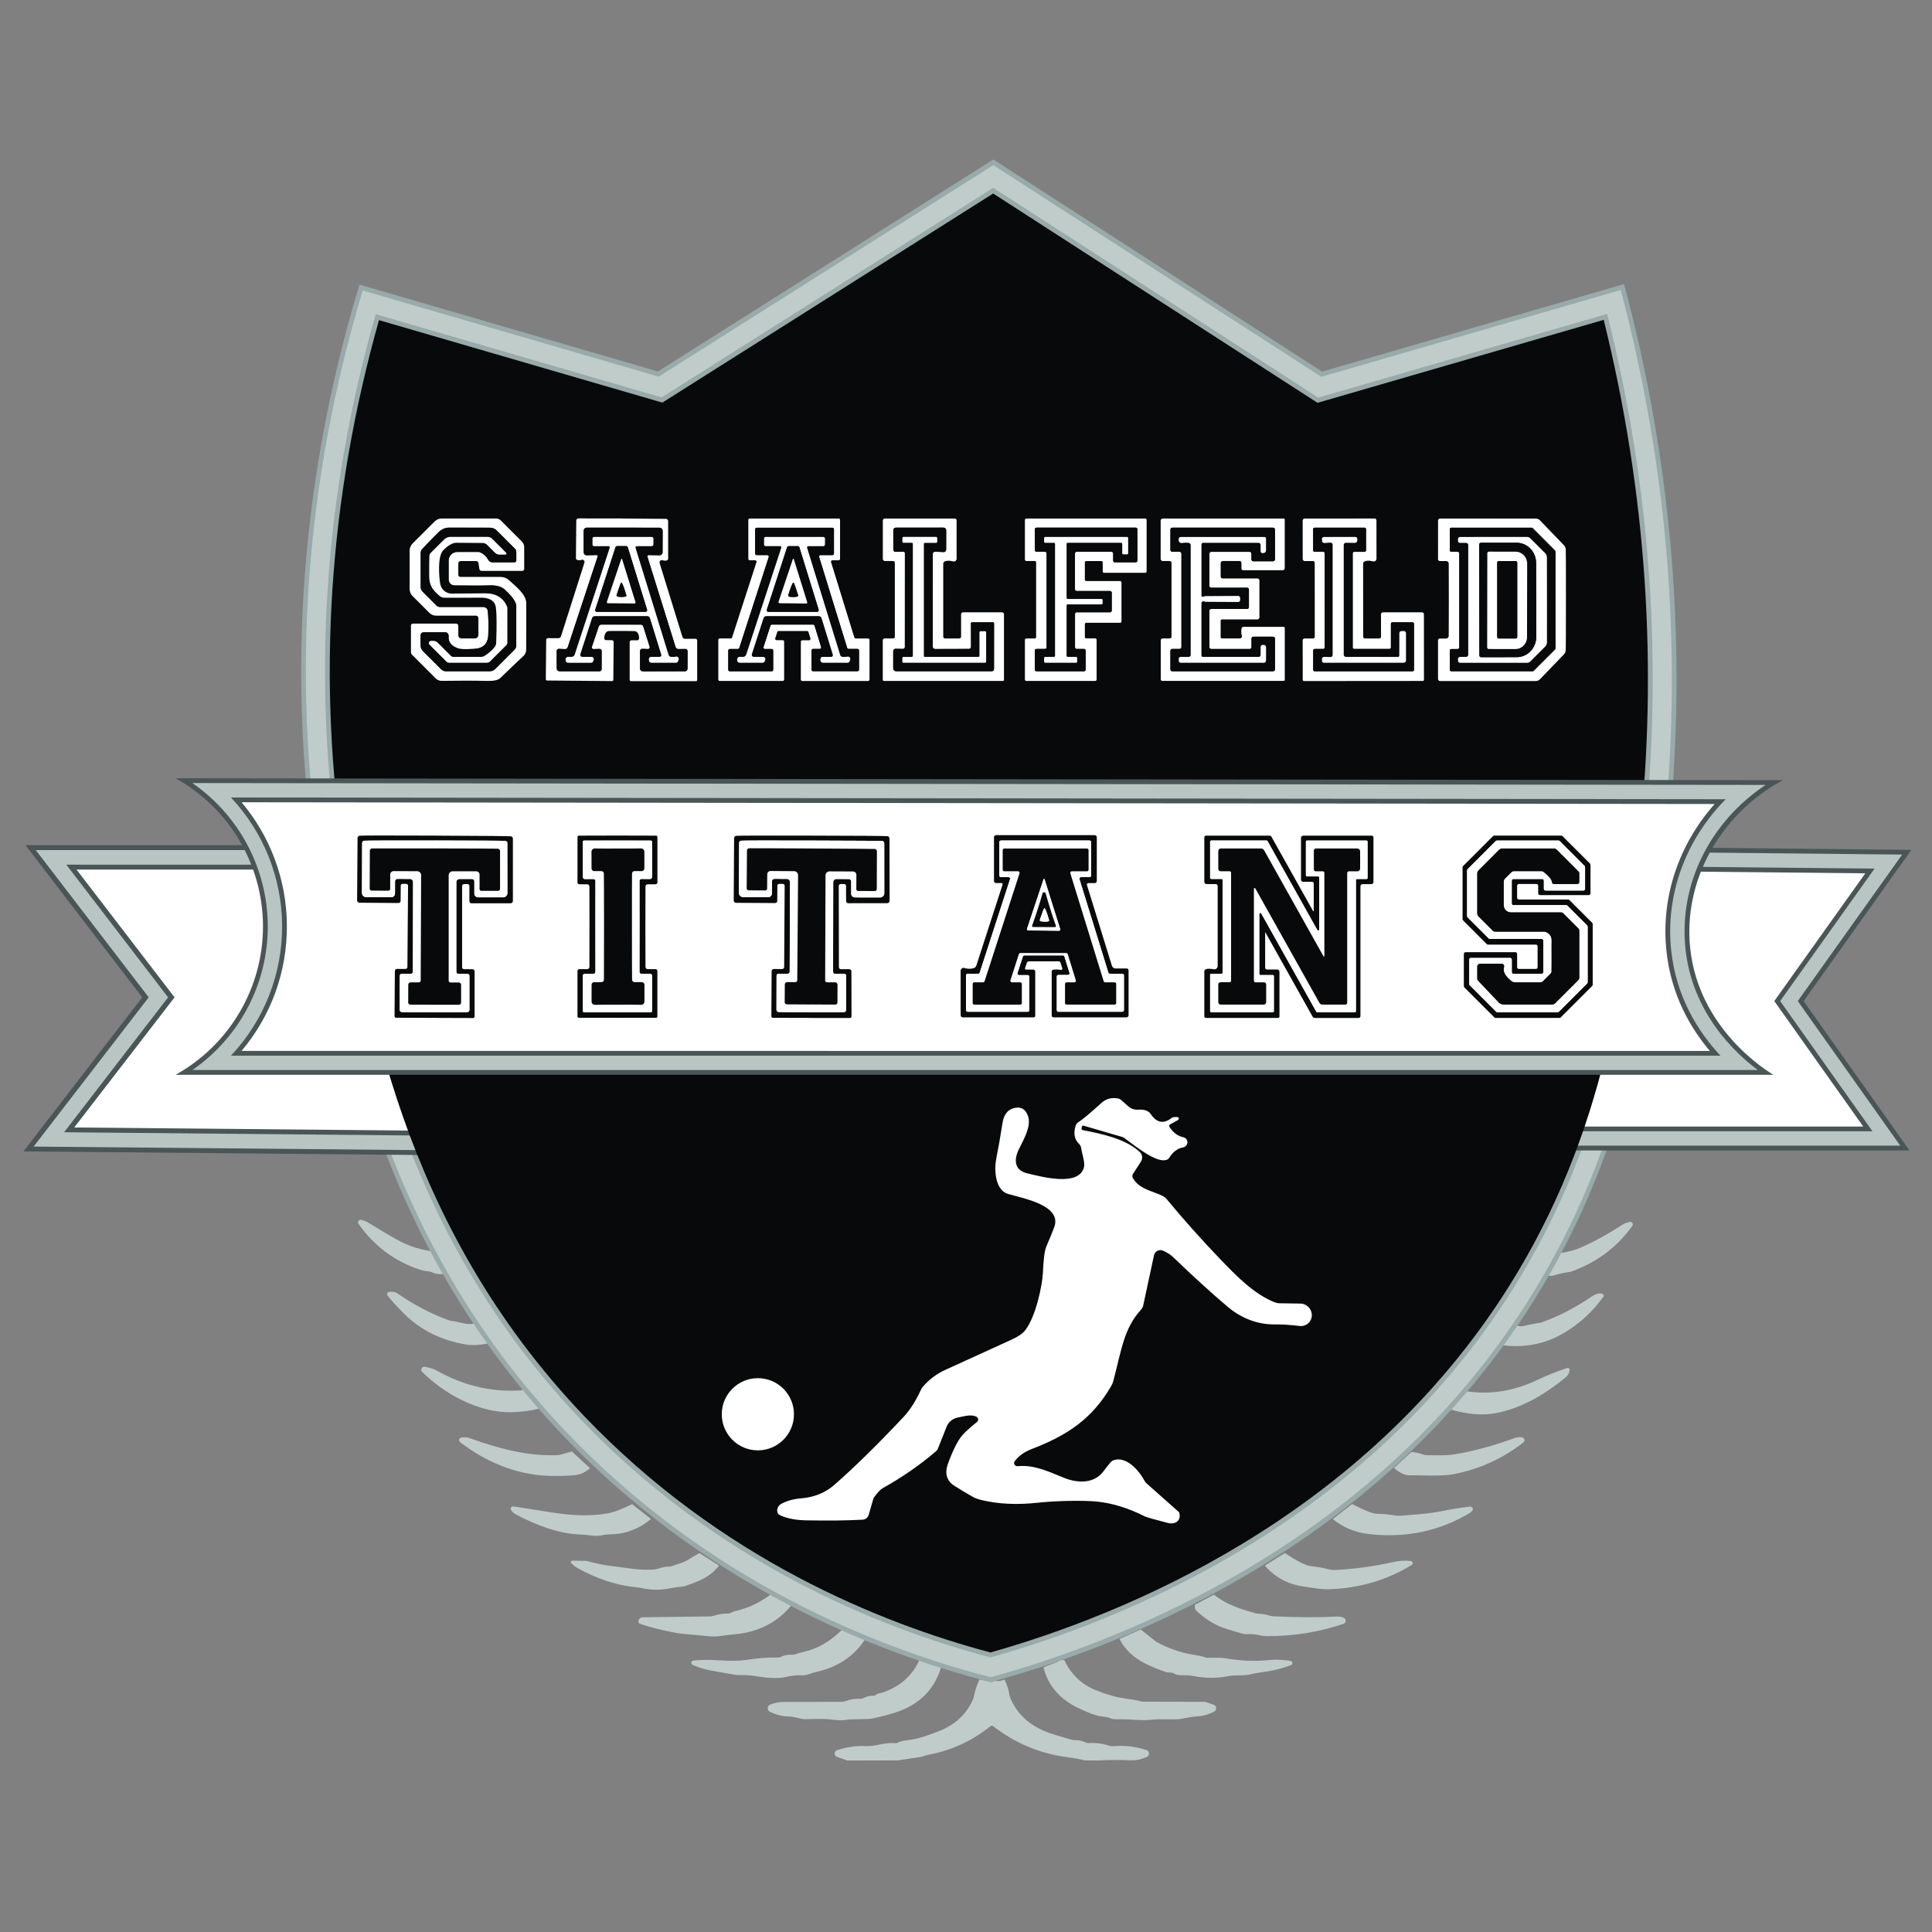 <?xml version="1.0" encoding="UTF-8"?>
<svg id="Ebene_1" xmlns="http://www.w3.org/2000/svg" width="1000" height="1000" version="1.1" viewBox="0 0 1000 1000">
  <rect x="0" y="0" width="1000" height="1000" fill="#808080" stroke="none"/>
  <!-- Generator: Adobe Illustrator 29.5.1, SVG Export Plug-In . SVG Version: 2.1.0 Build 141)  -->
  <path d="M227.04,647.99l5.36,10.95c-2.65.67-5.84.94-8.29-.23-1.84-.9-3.85-.61-6.05-1.31-13.35-4.2-24.19-12.19-32.53-23.99-.43-.61-.25-1.43.41-1.83.37-.22.83-.28,1.25-.14l1.66.55c.51.16,1,.39,1.45.67,4.56,2.8,9.36,5.65,14.39,8.56,6.86,3.97,14.31,6.23,22.35,6.78Z" fill="#c0ccca"/>
  <path d="M798.64,659.58l4.72-10.6c5.59-.37,10.35-1.38,14.29-3.03,6.51-2.73,13.86-6.73,22.05-12.02.55-.35,1.14-.64,1.78-.85l1.74-.59c.75-.25,1.58.12,1.85.82.15.39.09.83-.15,1.17-7.95,11.11-18.49,18.99-31.62,23.64-.35.13-.71.22-1.09.27-2.86.4-5.62,1.01-8.27,1.84-1.14.36-2.91.15-5.3-.65Z" fill="#c0ccca"/>
  <path d="M247.12,684.56l6.91,10.49c-4.97,1.17-9.23,1.45-12.79.87-13.14-2.19-24.03-7.7-32.66-16.52-3.76-3.84-6.42-6.8-7.99-8.86-.41-.54-.27-1.29.32-1.67.15-.1.33-.17.52-.2.89-.16,1.9-.1,3.03.18.34.08.65.22.92.41,8.9,6.16,17.86,10.86,26.89,14.09.46.16.93.27,1.41.33,4.92.56,8.44,2.81,13.45.88Z" fill="#c0ccca"/>
  <path d="M776.51,696.1l7.07-11.04c1.48,1.26,3.1,1.69,4.87,1.29,4.25-.95,6.97-1.48,8.16-1.58.35-.03.69-.1,1.02-.21,9-3.16,17.86-7.74,26.59-13.73,1.35-.93,3.34-1.63,4.97-1.28.63.15,1.02.74.86,1.33-.03.12-.08.23-.16.33-5.51,7.67-12.27,13.89-20.28,18.65-10.03,5.97-21.07,8.05-33.1,6.23Z" fill="#c0ccca"/>
  <path d="M271.87,719.48l8.17,9.39c-5.05,1.31-10.2,2.01-15.42,2.1-17.13.32-34.78-9.64-46.11-20.87-.66-.65-.63-1.67.07-2.28.45-.39,1.09-.53,1.68-.37l3.08.84c.89.23,1.75.58,2.55,1.03,14.65,8.29,29.98,11.68,45.99,10.15Z" fill="#c0ccca"/>
  <path d="M751.05,729.6l7.88-9.5c12.33,1.91,24.6-.05,36.8-5.85,4.63-2.2,9.73-4.25,15.31-6.16.55-.2,1.17.06,1.38.57.06.15.08.31.06.47-.18,1.51-.89,2.78-2.15,3.82-12.16,10.04-24.15,16.2-35.96,18.46-6.8,1.31-14.57.71-23.32-1.79Z" fill="#c0ccca"/>
  <path d="M296.02,751.28l9.34,8.65c-2.29,2.12-4.94,3.33-7.94,3.63-4.03.41-8.76.5-14.17.29-16.58-.67-32.33-7.54-45.07-17.35-.65-.51-.74-1.41-.19-2.01.29-.32.72-.51,1.18-.51h2.3c.38,0,.75.07,1.1.2,15.15,5.5,30.11,9.62,46.11,9,.33-.01.65-.06.95-.14l6.4-1.76Z" fill="#c0ccca"/>
  <path d="M721.52,759.82l8.95-8.24c1.98.09,3.93.49,5.84,1.19.79.29,1.64.44,2.48.44,5.64,0,9.46.32,14.54-.53,9.57-1.61,19.65-4.35,30.24-8.22,1.53-.56,2.94-.72,4.23-.49.88.17,1.45.96,1.27,1.77-.07.33-.27.63-.55.85-10.57,8.28-22.53,13.74-35.9,16.39-6.68,1.32-15.42.52-23.05.65-2.39.04-5.07-1.23-8.04-3.8Z" fill="#c0ccca"/>
  <path d="M336.9,786.21c-3.89,3.44-8.63,5.84-14.22,7.22-3.78.93-7.66.41-11.36,1.28-3.21.74-7.02-.4-10.95-.47-10.9-.23-23.5-5.06-33.22-10.32-1.58-.85-2.51-1.78-2.78-2.78-.16-.62.25-1.24.92-1.4.16-.04.33-.04.5-.02,7.1,1.09,13.87,2.15,20.29,3.18,10.55,1.68,19.84,1.86,27.89.53,3.33-.55,7.74-2.17,13.22-4.88l9.72,7.66Z" fill="#c0ccca"/>
  <path d="M699.84,778.46c6.44,3.36,10.74,5.06,12.91,5.08,3.05.03,6,.29,8.86.78,1.31.23,2.64.29,3.96.18,6.51-.56,13.91-.93,21.38-2.46,5.49-1.11,10.11-1.84,13.85-2.19.77-.08,1.46.44,1.54,1.14.03.29-.04.58-.21.83-.35.53-.88,1-1.58,1.43-15.67,9.31-32.97,12.91-51.91,10.79-7.14-.79-13.4-3.38-18.78-7.78l9.98-7.8Z" fill="#c0ccca"/>
  <path d="M372.21,810.31c-4.74,6.07-10.33,8.1-17.56,10.6-.6.2-1.23.33-1.87.38-4.8.33-9.39,1.84-14.34,1.54-2.39-.15-4.73-.48-7.02-.99-.12-.03-1.67-.23-4.64-.59-8.64-1.07-17.68-4.14-27.13-9.2-1.67-.89-3.01-1.93-4.05-3.1-.26-.3-.21-.74.11-.98.14-.11.32-.16.5-.16l6.89.08c.15,0,.31.02.46.06,5.34,1.41,9.85,2.31,13.53,2.71,7.91.85,12.93,2.27,21.28,1.72.67-.04,1.32-.17,1.96-.38,2.3-.77,4.3-1.14,6-1.11.41,0,.83-.07,1.22-.2,4.59-1.54,7.14-2.47,7.63-2.78,2.03-1.3,4.3-2.64,6.82-4.03l10.21,6.45Z" fill="#c0ccca"/>
  <path d="M665.03,803.82c6.35,4.25,10.84,6.51,13.48,6.8,3.24.35,6.36.92,9.36,1.69,1.05.26,2.12.37,3.19.32,10.21-.52,20.29-1.9,30.26-4.15,3.04-.7,6.1-.81,8.85-.52.66.06,1.15.6,1.09,1.21-.03.34-.23.65-.54.83-12.9,7.92-27.24,12.12-43.02,12.6-1.82.05-4-.11-6.54-.47-3.89-.57-6.06-.89-6.51-.96-8.1-1.16-14.75-4.76-19.95-10.81l10.34-6.54Z" fill="#c0ccca"/>
  <path d="M628.33,825.4c6.53,5.2,13.32,7.3,21.62,9.65.45.12.91.19,1.36.2,1.83.01,3.8.35,5.92,1.02.55.17,1.11.27,1.68.3,11.88.61,22.83.67,32.84.18,1.82-.08,3.17.19,4.06.82.81.57.96,1.64.34,2.39-.21.26-.5.45-.83.56-12.82,4.3-26.04,6.41-39.66,6.34-1.01-.01-2.01-.12-2.99-.33-2.71-.6-5-.83-6.89-.7-.96.06-1.91-.04-2.83-.29-6.02-1.7-9.93-2.95-11.74-3.74-3.94-1.71-7.84-4.32-11.71-7.81-.93-.84-1.26-1.97-.99-3.39l9.82-5.2Z" fill="#c0ccca"/>
  <path d="M409.52,831.03c-7.19,8.73-16.82,13.67-28.88,14.84-3.12.3-5.46.58-7.01.82-2.54.4-4.9.46-7.07.2-6.59-.78-12.74-.85-18.8-2.11-6.67-1.38-11.66-2.65-15-3.8-1.26-.44-1.9-.67-1.92-.7-.67-.95-.39-2.22.64-2.84.35-.21.76-.33,1.19-.34l34.73-.44c.6-.01,1.2-.11,1.78-.29,2.69-.86,5.37-1.27,8.06-1.23.64,0,2.09-.96,3.06-1.17,6.74-1.51,12.89-4.37,18.43-8.57l10.79,5.64Z" fill="#c0ccca"/>
  <path d="M447.88,848.33c-5.82,9.02-14.43,14.74-25.82,17.16-2.29.49-4.26,1.76-6.69,1.63-2.69-.17-5.78.17-9.27,1.02-3.14.76-9.77.33-14.24-.47-2.77-.49-5.9-.7-9.37-.64-.7.01-1.39-.05-2.07-.17-10.8-1.98-15.74-2.33-21.89-5.11-.63-.28-.9-.98-.6-1.56.19-.36.56-.61.99-.66,9.67-1.19,18.38,1.02,27.61-.4,6.02-.92,11.4-1.32,16.15-1.19.55.02,1.09-.1,1.56-.35,1.7-.89,3.83-1.27,6.38-1.12.5.03,1-.09,1.41-.35.3-.19,1.74-.59,4.32-1.2,7.18-1.68,13.74-5.55,19.68-11.6.93.71,2.05,1.03,3.35.97.73-.02,1.82.46,3.26,1.44,1.4.98,3.15,1.84,5.23,2.58Z" fill="#c0ccca"/>
  <path d="M590.46,843.43l7.68,6.1c.16.13.33.25.51.35,6.03,3.28,12.16,5.44,18.38,6.48,3.54.58,5.66,1.03,6.35,1.35.46.24.98.36,1.51.36l6.4-.02c.88,0,1.75.08,2.61.23,8.1,1.41,15.8,1.73,23.09.96,4.08-.43,7.33-.06,10.87.41.69.08,1.17.65,1.09,1.29-.06.42-.35.78-.78.93-4.1,1.57-8.43,2.7-12.99,3.37-4.18.62-6.59,1.02-7.24,1.22-4.06,1.17-8.09.26-12.74,1.19-5.46,1.08-11.28,1.04-17.45-.14-1.59-.3-3.22-.44-4.88-.4-2.41.06-4.03-.18-4.85-.73-.81-.53-1.98-.77-3.52-.71-.35.01-1.52-.35-3.52-1.08-9.21-3.41-17.15-7.59-21.53-16.31l11-4.85Z" fill="#c0ccca"/>
  <path d="M487.15,862.82c-3.42,11.65-11.3,19.51-23.63,23.56-3.4,1.11-7.37,2.14-11.92,3.09-.7.15-1.42.23-2.14.24-6.39.14-9.67.23-9.83.26-2.8.55-5.99.56-9.57.03-2.29-.33-6.69-.39-13.19-.15-2.22.08-5.85-1.4-8.72-1.41-3.11,0-6.3-.8-9.57-2.39-1.11-.53-1.54-1.8-.97-2.83.25-.44.65-.78,1.15-.97,2.24-.87,4.53-1.31,6.89-1.32,17.53-.07,27.42-.09,29.68-.06.87.01,1.72-.14,2.52-.44,2.42-.92,4.95-1.3,7.58-1.14.56.03,1.11-.1,1.6-.36,1.6-.9,3.17-1.29,4.7-1.16.53.05,1.07-.11,1.46-.44,1.13-.94,2.76-.91,4.08-1.4,9.08-3.31,15.3-8.98,18.68-17.01-.21.67.35.88,1.68.62.62-.11,1.26.06,1.71.47,1.5,1.35,3.04.56,5.21,1.99.75.48,1.61.75,2.6.82Z" fill="#c0ccca"/>
  <path d="M550.87,859.27c3.52,7.36,8.84,12.5,15.97,15.43,5.58,2.29,10.54,3.73,14.87,4.33,4.43.61,7.2,1.1,8.32,1.49.48.18.99.27,1.51.27l31.7.08c.41,0,.83.07,1.22.21l3.63,1.26c1.12.4,1.68,1.56,1.25,2.59-.18.43-.52.8-.95,1.03-2.87,1.47-5.65,2.27-8.32,2.39-4.92.23-7.89,1.63-12.28,1.57-6.11-.09-9.73-.06-10.87.11-6.23.87-11.51-.35-18.57-.14-1.81.06-3.26-.21-4.36-.81-.34-.18-1.87-.44-4.59-.78-2.06-.25-5.62-1.56-10.69-3.92-10.05-4.68-16.26-11.82-18.61-21.4l6.81-2.63c.09-.03.16-.07.23-.12,1.06-.82,2.31-1.14,3.73-.96Z" fill="#c0ccca"/>
  <path d="M519.89,869.26c1.34,2.65,2.21,5.38,2.61,8.19.07.4.18.8.33,1.19,3.82,9.2,11.09,15.48,21.84,18.84,4.13,1.3,7.44,2.3,9.92,2.99.5.14,1.03.21,1.56.2,2.04-.06,3.9.32,5.59,1.14.66.32,1.4.46,2.14.41,3.29-.23,6.57.19,9.85,1.26.87.29,1.8.4,2.73.32,5.63-.48,11.26.19,16.87,2.01,1.1.35,1.69,1.46,1.3,2.48-.18.49-.57.9-1.07,1.13-2.73,1.23-5.31,1.82-8.95,1.69-5.34-.22-10.66-.19-15.97.09h-7.17c-2.06-.61-5.08-1.17-9.04-1.69-14.16-1.83-26.98-7.2-38.46-16.1-.36-.28-.89-.27-1.25.02-9.29,7.45-19.64,12.32-31.06,14.61-2.15.43-3.57.81-4.28,1.16-.11.05-.22.09-.33.11l-12.04,1.84c-.09.01-.17.02-.25.02l-20.69.05h-5.53l-5.2-1.81c-1.07-.36-1.61-1.46-1.2-2.45.22-.55.7-.97,1.3-1.15,5.39-1.61,10.17-2.3,14.32-2.05,5.62.32,9.54-1.93,15.38-1.52.71.06,1.42-.11,2.01-.49.6-.4,2.79-.84,6.56-1.32,3.19-.41,8-1.89,14.44-4.45,8.32-3.31,14.16-8.82,17.53-16.52.13-.32.24-.66.31-1,.62-3.13,1.61-6.19,2.94-9.17l6.28,1.28c.33.06.66-.01.92-.2.32-.23.6-.33.86-.3,1.8.22,3.43-.03,4.88-.76Z" fill="#c0ccca"/>
  <path d="M186.08,147.31c51.49,14.98,102.98,29.97,154.47,44.95,57.86-36.57,115.73-73.14,173.59-109.72,56.72,36.6,113.45,73.2,170.17,109.8,52.1-15.11,104.21-30.21,156.31-45.32,17.03,63.52,36.22,165.75,22.48,289.85-7.76,70.08-16.96,153.18-69.47,236.78-84.58,134.67-225.79,181.93-280.87,197.03-46.6-11.98-140.41-43.08-220.74-127.04-98.88-103.34-117.46-224.16-128.5-296.01-19.33-125.75,1.76-231.93,22.56-300.33Z" fill="#98aaa9"/>
  <path d="M512.75,868.13c-59.67-15.42-145.86-49.82-218.93-126.19-98.34-102.78-116.81-222.9-127.85-294.68-15.15-98.53-7.82-198.4,21.77-296.89l153.19,44.58,173.2-109.47,169.79,109.56,154.96-44.93c25.02,94.51,32.34,190.89,21.76,286.5-7.92,71.54-16.9,152.62-69.1,235.74-78.55,125.08-208.11,176.32-278.79,195.79Z" fill="#c0ccca"/>
  <path d="M512.67,857.87c-58.16-15.37-141.21-49.11-211.7-122.78-96.19-100.52-114.36-218.72-125.21-289.34-14.44-93.91-8.14-189.11,18.71-283.12l147.99,43.06,171.63-108.47,168.27,108.58,149.5-43.34c22.66,90.18,29.04,181.99,18.95,273.06-7.81,70.48-16.65,150.36-67.65,231.56-75.9,120.86-200.95,171.27-270.49,190.8Z" fill="#98aaa9"/>
  <g>
    <path d="M228.92,597.94c-72.26-.66-144.52-1.33-216.78-1.99,20.49-26.58,40.98-53.16,61.47-79.73-20.13-26.25-40.26-52.49-60.4-78.74h216.88c-.39,53.49-.78,106.98-1.18,160.46Z" fill="#495556"/>
    <polygon points="227.35 440 226.21 595.39 17.4 593.47 76.97 516.22 18.5 440 227.35 440" fill="#b8c5c3"/>
    <polygon points="219.11 447.56 218.09 587.76 33.17 586.05 87.01 516.23 34.33 447.56 219.11 447.56" fill="#495556"/>
    <polygon points="216.37 450.08 215.38 585.21 38.43 583.58 90.35 516.23 39.61 450.08 216.37 450.08" fill="#fff"/>
  </g>
  <g>
    <path d="M792.66,437.93c65.56.65,131.11,1.3,196.67,1.96-18.59,26.09-37.18,52.18-55.77,78.28,18.26,25.77,36.53,51.53,54.79,77.3h-196.75c.36-52.51.71-105.02,1.07-157.53Z" fill="#495556"/>
    <polygon points="794.08 592.99 795.12 440.43 984.56 442.32 930.52 518.16 983.56 592.99 794.08 592.99" fill="#b8c5c3"/>
    <polygon points="801.56 585.56 802.49 447.93 970.25 449.6 921.41 518.15 969.19 585.56 801.56 585.56" fill="#495556"/>
    <polygon points="804.05 583.09 804.95 450.43 965.48 452.03 918.37 518.15 964.4 583.09 804.05 583.09" fill="#fff"/>
  </g>
  <path d="M512.65,855.31c-57.2-15.21-139.82-48.69-209.89-121.92-95.65-99.96-113.74-217.67-124.56-288-14.25-92.71-8.21-186.8,17.96-279.68l146.67,42.68,171.23-108.22,167.89,108.33,148.12-42.94c22.08,89.07,28.23,179.79,18.27,269.69-7.77,70.21-16.59,149.8-67.28,230.52-75.5,120.23-200.29,170.32-268.41,189.55Z" fill="#08090a"/>
  <path d="M237.22,323.98v4.83c0,.9.73,1.64,1.62,1.64h6.97c1,0,1.81-.81,1.81-1.81h0v-8.73c0-.69-.56-1.24-1.24-1.24h-20.66c-1.3,0-2.55-.52-3.47-1.45l-8.69-8.68c-.98-.98-1.54-2.32-1.54-3.71v-19.8c0-1.39.56-2.73,1.55-3.73l11.43-11.43c.95-.96,2.25-1.5,3.6-1.5h28.15c.94,0,1.84.38,2.5,1.05l10.8,10.8c.82.81,1.28,1.91,1.28,3.07v11.19c0,.55-.45,1-1,1h-21.08c-.57,0-1.04-.41-1.12-.97l-.47-3.07c-.08-.6-.59-1.05-1.21-1.05h-7.97c-.7,0-1.26.56-1.26,1.26v5.92c0,.58.48,1.05,1.07,1.05h20.89c1.61,0,3.16.62,4.33,1.72,3.29,3.07,8.83,7.16,8.87,11.83.05,8.37.03,16.42-.03,24.15-.01,1.21-.52,2.37-1.41,3.19-4.36,4.1-8.35,7.92-11.97,11.43-1.13,1.09-3.41,1.59-6.85,1.5-6.86-.16-14.69-.17-23.47-.03-1.16.02-2.27-.43-3.09-1.24l-12.35-12.35c-.32-.32-.5-.75-.5-1.21v-13.76c0-.6.48-1.09,1.07-1.09h22.23c.67,0,1.21.54,1.21,1.21ZM217.71,328.76v5.35c0,1.08.43,2.12,1.19,2.88l9.45,9.43c.65.65,1.53,1.02,2.45,1.02h22.7c1.05,0,2.06-.42,2.81-1.16l9.97-9.97c.6-.61.93-1.43.93-2.28v-20.23c0-.57-.12-1.13-.34-1.66-.91-2.12-2.81-4.46-5.69-7.02-1.77-1.58-4.45-2.28-8.04-2.1-2.31.11-8.27.12-17.87.02-1.7,0-3.07-1.4-3.07-3.1v-9.76c0-2.49,2.02-4.5,4.5-4.5h10.99c.31,0,.62.07.91.21,1.83.86,3.2,2.15,4.12,3.86.41.79,1.24,1.29,2.14,1.29h11.42c.52,0,.95-.42.95-.95v-4.4c0-.62-.25-1.21-.69-1.64l-9.49-9.5c-.89-.87-2.08-1.37-3.33-1.4-2-.02-9.13-.03-21.39-.03-2.01,0-3.92.91-5.73,2.74-4.37,4.43-7.08,7.23-8.12,8.4-.47.52-.72,1.2-.72,1.9v17.85c0,.8.32,1.56.88,2.12l7.3,7.3c.48.48,1.12.74,1.79.74h22.46c1.2,0,2.2.9,2.31,2.09.34,3.44.42,7.59.22,12.47-.18,4.55-2.69,6.94-7.52,7.16-4.24.18-6.8.14-7.66-.12-3.87-1.21-5.66-3.4-5.35-6.59.09-.96-.61-1.8-1.56-1.89-.05,0-.11,0-.16,0h-11.26c-.83,0-1.5.66-1.5,1.48h0Z" fill="#fff"/>
  <path d="M322.06,268.39c14.3.07,21.87.13,22.7.17.6.04,1.07.54,1.07,1.14v19.49c0,.36-.22.69-.57.83-.71.26-1.49.25-2.33-.05-.61-.22-1.28.1-1.5.71-.09.24-.09.5-.02.74l11.81,38.24c.19.59.73.99,1.33.98h5.45c.48,0,.86.39.86.86v20.44c0,.34-.28.62-.62.62h-33.68c-.35,0-.64-.29-.64-.64h0v-19.54c0-.53.42-.97.95-.97h3c.47,0,.86-.36.9-.83.08-1.14-.15-2.12-.69-2.95-.33-.5-.84-.84-1.43-.95-.32-.06-2.6-.09-6.85-.1-4.23-.02-6.51,0-6.83.05-.59.1-1.11.44-1.45.93-.55.82-.79,1.79-.72,2.93.03.48.42.85.9.85l3,.02c.52,0,.94.45.93.98h0s-.17,19.54-.17,19.54c0,.35-.29.64-.64.64l-33.68-.29c-.34,0-.62-.28-.62-.62,0,0,0-.01,0-.02l.19-20.44c0-.47.39-.85.86-.85l5.45.03c.6.01,1.15-.38,1.35-.97l12.14-38.13c.2-.62-.14-1.28-.76-1.47-.24-.08-.5-.07-.74,0-.85.3-1.63.31-2.33.03-.34-.14-.57-.46-.57-.83l.17-19.49c0-.61.48-1.11,1.09-1.14.83-.03,8.39-.02,22.7.03ZM335.7,287.3l5.69.1c.84.02,1.53-.64,1.55-1.48,0-.01,0-.02,0-.03l.05-11.06c0-.93-.76-1.69-1.69-1.69l-37.63-.03c-.86,0-1.55.7-1.55,1.57l.02,11.23c0,.83.66,1.5,1.48,1.5.01,0,.02,0,.03,0l5.24-.12c.29,0,.52.23.52.51,0,.05,0,.11-.02.16l-15.52,47.02c-.2.62-.8,1.03-1.45,1l-3.1-.14c-.62-.03-1.14.45-1.17,1.07,0,.02,0,.05,0,.07l.02,9.02c0,.79.64,1.43,1.43,1.43l20.7.02c.6,0,1.09-.49,1.09-1.09h0s.02-9.49.02-9.49c0-.54-.44-.98-.98-.98-.01,0-.02,0-.04,0l-3.26.07c-.45.02-.82-.34-.84-.8,0-.1.01-.2.04-.29l3.57-10.62c.2-.58.75-.97,1.36-.97l20.39.02c.6,0,1.12.38,1.31.95l3.33,10.59c.14.44-.1.92-.55,1.06-.09.03-.19.04-.28.04l-3.07-.09c-.6,0-1.09.47-1.1,1.07,0,0,0,.01,0,.02v9.18c0,.74.6,1.35,1.35,1.35l21.92-.02c.71,0,1.28-.57,1.29-1.28l.03-9.14c0-.62-.5-1.12-1.12-1.12l-3.62.05c-.68,0-1.27-.42-1.47-1.05l-14.59-46.77c-.1-.34.08-.69.42-.8.07-.02.13-.03.2-.03Z" fill="#fff"/>
  <path d="M434.05,289.99h-3.19c-.41,0-.74.33-.74.74,0,.08.01.15.03.22l12.06,39.01c.1.31.38.52.71.52h6.4c.41,0,.74.33.74.74v20.51c0,.41-.33.74-.74.74h-34.06c-.41,0-.74-.33-.74-.74h0v-19.58c0-.41.33-.74.74-.74h3.52c.41,0,.74-.33.74-.74,0-.08-.01-.15-.03-.22l-1.03-3.31c-.1-.31-.38-.52-.71-.52h-14.73c-.32,0-.61.21-.71.52l-1.05,3.26c-.12.39.09.81.48.93.07.02.15.03.22.03h3.17c.41,0,.74.33.74.74h0v19.61c0,.41-.33.74-.74.74h-32.6c-.41,0-.74-.33-.74-.74h0v-20.51c0-.41.33-.74.74-.74h5.69c.32,0,.61-.21.71-.52l12.63-38.98c.12-.39-.09-.81-.48-.93-.07-.02-.15-.03-.22-.03h-2.79c-.41,0-.74-.33-.74-.74h0v-20.13c0-.41.33-.74.74-.74h46c.41,0,.74.33.74.74v20.11c0,.41-.33.74-.74.74ZM439.2,335.88c-.33,0-.63-.22-.72-.53l-14.51-47.05c-.12-.4.1-.83.5-.95.07-.02.15-.03.22-.03h6.19c.42,0,.76-.34.76-.76h0v-12.64c0-.42-.34-.76-.76-.76h-39.25c-.42,0-.76.34-.76.76v12.64c0,.42.34.76.76.76h5.55c.42,0,.76.33.76.75,0,.08-.01.17-.04.25l-15.26,47.09c-.1.31-.4.52-.72.52h-4.21c-.42,0-.76.34-.76.76h0v10c0,.42.34.76.76.76h21.7c.42,0,.76-.34.76-.76h0v-10c0-.42-.34-.76-.76-.76h-3.52c-.42,0-.76-.33-.76-.75,0-.08.01-.17.04-.25l3.6-11.12c.1-.31.4-.52.72-.52h21.4c.33,0,.63.22.72.53l3.41,11.09c.12.4-.1.83-.5.95-.07.02-.15.03-.22.03h-3.48c-.42,0-.76.34-.76.76v10c0,.42.34.76.76.76h23.04c.42,0,.76-.34.76-.76h0v-10c0-.42-.34-.76-.76-.76h-4.67Z" fill="#fff"/>
  <path d="M495.14,269.34v19.89c0,.78-.63,1.41-1.41,1.41-.12,0-.24-.02-.35-.05-1.68-.45-3.08-.48-4.19-.1-.58.2-.97.73-.97,1.33v37.72c0,.51.42.93.93.93h7.4c.5,0,.91-.41.91-.91v-11.61c0-.56.46-1.02,1.02-1.02h20.18c.55,0,1,.45,1,1v33.94c0,.32-.26.59-.59.59h-61.49c-.36,0-.66-.29-.66-.66v-20.42c0-.51.42-.93.93-.93h4.47c.47,0,.85-.38.85-.85v-38.29c0-.51-.41-.93-.91-.93h-4.24c-.59,0-1.07-.48-1.07-1.07v-19.9c0-.56.46-1.02,1.02-1.02h36.22c.52,0,.95.42.95.95h0ZM483.93,285.55l4.5.21c.69.03,1.26-.5,1.29-1.19,0-.01,0-.02,0-.04l.03-9.99c0-.79-.64-1.43-1.43-1.43l-24.66.02c-.71,0-1.29.58-1.29,1.29v10.06c0,.65.52,1.17,1.17,1.17.01,0,.02,0,.03,0l4-.09c.43,0,.78.32.79.74,0,0,0,.01,0,.02l-.02,48.59c0,.54-.43.98-.97.98,0,0-.01,0-.02,0l-3.78-.07c-.69,0-1.25.54-1.26,1.22,0,0,0,.01,0,.02v8.85c0,.84.68,1.52,1.52,1.52h49.53c.62,0,1.12-.5,1.12-1.12h0l.02-23.66c0-.3-.24-.53-.53-.53l-10.92.02c-.28,0-.5.22-.5.48,0,0,0,.01,0,.02l.03,12.18c0,.59-.49,1.07-1.07,1.07l-17.58.05c-.65,0-1.17-.53-1.17-1.17h0l.03-48.15c0-.58.47-1.05,1.05-1.05.02,0,.04,0,.05,0Z" fill="#fff"/>
  <path d="M592.74,296.49h-21.25c-.4,0-.72-.32-.72-.72h0v-4.66c0-.4-.32-.72-.72-.72h-7.81c-.4,0-.72.32-.72.72h0v8.92c0,.4.32.72.72.72h17.52c.4,0,.72.32.72.72v20.16c0,.4-.32.72-.72.72h-17.52c-.4,0-.72.32-.72.72h0v6.64c0,.4.32.72.72.72h4.64c.4,0,.72.32.72.72v20.58c0,.4-.32.72-.72.72h-35.68c-.4,0-.72-.32-.72-.72h0v-20.54c0-.4.32-.72.72-.72h4.38c.4,0,.72-.32.72-.72h0v-38.67c0-.4-.32-.72-.72-.72h-4.38c-.4,0-.72-.32-.72-.72h0v-20.52c0-.4.32-.72.72-.72h61.56c.4,0,.72.32.72.72v26.65c0,.4-.32.72-.72.72ZM557.28,335.9c-.47,0-.85-.38-.85-.85h0v-17.3c0-.47.38-.85.85-.85h17.3c.47,0,.85-.38.85-.85v-9.3c0-.47-.38-.85-.85-.85h-17.32c-.47,0-.85-.38-.85-.85v-18.61c0-.47.38-.85.85-.85h18.08c.47,0,.85.38.85.85v3.74c0,.47.38.85.85.85h10.81c.47,0,.85-.38.85-.85v-16.23c0-.47-.38-.85-.85-.85h-51.38c-.47,0-.85.38-.85.85h0v10.76c0,.47.38.85.85.85h4.42c.47,0,.85.38.85.85v48.62c0,.47-.38.85-.85.85h-4.42c-.47,0-.85.38-.85.85h0v9.85c0,.47.38.85.85.85h24.61c.47,0,.85-.38.85-.85v-9.85c0-.47-.38-.85-.85-.85h-3.79Z" fill="#fff"/>
  <path d="M600.76,289.44v-19.96c0-.6.49-1.09,1.09-1.09h62.56c.31,0,.57.25.57.57v25.16c0,.57-.46,1.03-1.03,1.03h-20.52c-.48,0-.86-.39-.86-.86v-2.95c0-.53-.43-.97-.97-.97h-8.69c-.61,0-1.1.5-1.1,1.12h0v6.93c0,.54.44.98.98.98h18.01c.59,0,1.07.48,1.07,1.07v19.09c0,.58-.47,1.05-1.05,1.05h-18.39c-.34,0-.62.28-.62.62h0v8.59c0,.34.29.62.64.62h9.3c.61,0,1.11-.49,1.11-1.09,0-.12-.02-.23-.06-.34-.39-1.23-.43-2.51-.12-3.83.1-.43.48-.73.91-.72h20.82c.32,0,.59.26.59.59h0v26.82c0,.3-.25.55-.55.55h-62.87c-.42,0-.76-.34-.76-.76h0v-20.33c0-.49.39-.88.88-.88h3.78c.5,0,.9-.4.9-.9v-38.19c0-.55-.45-1-1-1h-3.62c-.53,0-.97-.42-.97-.95h0ZM626.92,304.2c-.52,0-.95-.42-.95-.95v-16.68c0-.52.42-.95.95-.95h19.89c.52,0,.95.42.95.95h0v2.98c0,.52.42.95.95.95h10.26c.52,0,.95-.42.95-.95v-15.47c0-.52-.42-.95-.95-.95h-52.21c-.52,0-.95.42-.95.95v10.57c0,.52.42.95.95.95h3.81c.52,0,.95.42.95.95v48.4c0,.52-.42.95-.95.95h-3.81c-.52,0-.95.42-.95.95v9.64c0,.52.42.95.95.95h52.21c.52,0,.95-.42.95-.95v-15.99c0-.52-.42-.95-.95-.95h-10.24c-.52,0-.95.42-.95.95v4.47c0,.52-.42.95-.95.95h-19.92c-.52,0-.95-.42-.95-.95h0v-18.83c0-.52.42-.95.95-.95h18.58c.52,0,.95-.42.95-.95v-9.09c0-.52-.42-.95-.95-.95h-18.56Z" fill="#fff"/>
  <path d="M711.5,268.38c.52,0,.95.42.95.95h0s.02,19.89.02,19.89c0,.78-.63,1.41-1.41,1.41-.12,0-.24-.02-.35-.05-1.68-.45-3.08-.48-4.19-.1-.58.2-.97.73-.97,1.33l.03,37.74c0,.51.42.93.93.93h7.4c.5,0,.91-.41.91-.91l-.02-11.62c0-.56.46-1.02,1.02-1.02h20.2c.55,0,1,.45,1,1h0s.02,33.94.02,33.94c0,.32-.26.59-.59.59l-61.5.05c-.36,0-.66-.29-.66-.66l-.02-20.44c0-.51.42-.93.93-.93h4.47c.47,0,.85-.38.85-.85l-.02-38.31c0-.51-.41-.93-.91-.93l-4.24.02c-.59,0-1.07-.48-1.07-1.07l-.02-19.92c0-.56.46-1.02,1.02-1.02l36.22-.02ZM700.9,335.9c-.42,0-.76-.34-.76-.76h0v-48.76c0-.42.34-.76.76-.76h5.38c.42,0,.76-.34.76-.76v-10.97c0-.42-.34-.76-.76-.76h-25.84c-.42,0-.76.34-.76.76v10.95c0,.42.34.76.76.76h4.48c.42,0,.76.34.76.76h0v48.78c0,.42-.34.76-.76.76h-4.45c-.42,0-.76.34-.76.76h0v10.02c0,.42.34.76.76.76h50.64c.42,0,.76-.34.76-.76h0v-23.82c0-.42-.34-.76-.76-.76h-10.42c-.42,0-.76.34-.76.76h0v12.28c0,.42-.34.76-.76.76h-18.28Z" fill="#fff"/>
  <path d="M810.52,310.46c0,16.82-.03,25.53-.1,26.11-.05.81-.38,1.58-.95,2.16l-12.42,12.87c-.54.57-1.29.9-2.09.9h-49.59c-.58,0-1.05-.47-1.05-1.05h0v-20.01c0-.51.42-.93.95-.93h3.24c.73,0,1.33-.58,1.35-1.31.03-1.44.05-7.69.05-18.75s-.02-17.3-.05-18.73c0-.74-.61-1.33-1.35-1.33h-3.24c-.52,0-.95-.42-.95-.93h0s.02-20.01.02-20.01c0-.58.47-1.05,1.05-1.05l49.59.02c.79,0,1.55.32,2.09.9l12.4,12.87c.57.58.91,1.34.97,2.16.06.59.09,9.3.09,26.13ZM754.52,285.61c.45,0,.81.36.81.81h0v48.71c0,.45-.36.81-.81.81h-3.31c-.45,0-.81.36-.81.81v9.87c0,.45.36.81.81.81h42.07c.21,0,.42-.09.57-.24l11-10.99c.15-.15.24-.35.24-.57v-50.12c0-.21-.09-.42-.24-.57l-11.54-11.56c-.15-.15-.35-.24-.57-.24h-41.53c-.45,0-.81.36-.81.81v10.85c0,.45.36.81.81.81h3.31Z" fill="#fff"/>
  <path d="M217.71,328.76c0-.82.67-1.48,1.5-1.48h11.26c.95,0,1.73.77,1.73,1.73,0,.05,0,.11,0,.16-.31,3.19,1.47,5.38,5.35,6.59.86.26,3.41.3,7.66.12,4.83-.22,7.34-2.6,7.52-7.16.2-4.88.12-9.03-.22-12.47-.12-1.18-1.11-2.08-2.31-2.09h-22.46c-.67,0-1.32-.27-1.79-.74l-7.3-7.3c-.56-.56-.88-1.33-.88-2.12v-17.85c0-.7.26-1.38.72-1.9,1.05-1.17,3.75-3.97,8.12-8.4,1.81-1.83,3.71-2.74,5.73-2.74,12.26,0,19.39.01,21.39.03,1.25.02,2.44.52,3.33,1.4l9.49,9.5c.44.43.69,1.02.69,1.64v4.4c0,.52-.42.95-.95.95h-11.42c-.9,0-1.73-.5-2.14-1.29-.92-1.71-2.29-3-4.12-3.86-.3-.14-.61-.21-.91-.21h-10.99c-2.49,0-4.5,2.02-4.5,4.5h0v9.76c0,1.71,1.37,3.1,3.07,3.1,9.6.1,15.56.1,17.87-.02,3.59-.17,6.27.53,8.04,2.1,2.89,2.56,4.78,4.9,5.69,7.02.23.52.34,1.09.34,1.66v20.23c0,.85-.33,1.67-.93,2.28l-9.97,9.97c-.75.74-1.76,1.15-2.81,1.16h-22.7c-.92,0-1.8-.37-2.45-1.02l-9.45-9.43c-.76-.76-1.19-1.8-1.19-2.88v-5.35ZM261.95,286.12l-7.24-7.24c-.62-.63-1.47-.98-2.36-.98h-19.27c-1.21,0-2.38.48-3.23,1.35l-6.99,6.97c-.39.4-.62.93-.66,1.5-.09,2.28-.12,5.82-.09,10.64.03,4.98,2.16,7.36,5.45,10.16.65.55,1.46.85,2.31.86,6.13.05,12.36.04,18.7-.02,4.16-.05,7.57,1.19,8.07,5.23.41,3.3.46,9.37.14,18.21-.02.76-.3,1.49-.78,2.09-1.46,1.81-3.22,3.35-5.28,4.62-.53.33-1.14.5-1.76.5h-14.32c-.51,0-.99-.2-1.33-.55l-6.73-6.73c-.65-.65-1.54-1.02-2.47-1.02h-1.03c-.64,0-1.16.51-1.16,1.15,0,.31.12.61.35.83l8.76,8.76c.38.38.88.59,1.41.59h19.54c.61,0,1.19-.24,1.62-.67l8.36-8.36c.39-.39.6-.91.6-1.45v-17.83c0-.24-.05-.47-.14-.69-1.94-4.68-5.8-6.99-11.56-6.93-11.41.1-17.16.16-17.25.16-2.89-.11-5.3-2.23-5.8-5.07-.55-3.12-1.62-14.23,1.66-17.49,2.47-2.43,4.63-3.68,6.49-3.76h.03l13.82.1c.83,0,1.63.33,2.22.93l4.12,4.12c.63.63,1.47.98,2.35.98h3.02c.3,0,.55-.25.55-.56,0-.15-.06-.29-.17-.39Z" fill="#08090a"/>
  <path d="M335.7,287.3c-.35,0-.64.27-.65.63,0,.07,0,.14.03.2l14.59,46.77c.19.63.79,1.06,1.47,1.05l3.62-.05c.62,0,1.12.5,1.12,1.12l-.03,9.14c0,.71-.59,1.28-1.29,1.28l-21.92.02c-.74,0-1.35-.6-1.35-1.35v-9.18c0-.6.49-1.09,1.09-1.09,0,0,.01,0,.02,0l3.07.09c.47.01.86-.35.87-.82,0-.1-.01-.19-.04-.28l-3.33-10.59c-.19-.57-.71-.95-1.31-.95l-20.39-.02c-.61,0-1.16.38-1.36.97l-3.57,10.62c-.14.43.08.9.51,1.05.09.03.19.04.28.04l3.26-.07c.54-.02,1,.41,1.02.95,0,.01,0,.02,0,.04l-.02,9.49c0,.6-.49,1.09-1.09,1.09h0l-20.7-.02c-.79,0-1.43-.64-1.43-1.43l-.02-9.02c-.01-.62.48-1.13,1.1-1.14.02,0,.05,0,.07,0l3.1.14c.65.03,1.25-.38,1.45-1l15.52-47.02c.09-.27-.07-.56-.34-.65-.05-.02-.11-.02-.16-.02l-5.24.12c-.82.02-1.5-.64-1.52-1.47,0-.01,0-.02,0-.03l-.02-11.23c0-.87.69-1.57,1.55-1.57l37.63.03c.93,0,1.69.76,1.69,1.69l-.05,11.06c0,.84-.68,1.52-1.52,1.52-.01,0-.02,0-.03,0l-5.69-.1ZM300.36,338.69l6.07-18.73c.21-.63.79-1.05,1.45-1.05h27.15c.64,0,1.2.42,1.4,1.03l5.85,18.95c.14.45-.11.94-.56,1.08-.09.03-.17.04-.26.04h-4.48c-.6,0-1.09.49-1.09,1.09v.69c0,.7.56,1.26,1.24,1.26h12.78c.49,0,.93-.32,1.09-.79l.28-.85c.2-.63-.14-1.3-.77-1.5-.22-.07-.45-.08-.66-.02-.55.15-1.39.19-2.5.12-.58-.03-1.08-.42-1.26-.98l-17.13-55.48c-.1-.35.09-.71.44-.82.06-.02.12-.03.18-.03h7.73c.5,0,.91-.41.91-.91h0v-2.98c0-.49-.39-.88-.88-.88h-29.87c-.43,0-.78.35-.78.78h0v3.17c0,.45.36.81.81.81h7.54c.33,0,.6.27.6.61,0,.06-.01.13-.03.19l-18.13,55.3c-.19.58-.67,1.02-1.26,1.17-.48.13-1.16.14-2.02.03-.7-.09-1.34.41-1.42,1.11,0,.05,0,.1,0,.15v.5c0,.72.59,1.31,1.31,1.31h11.85c.52,0,.99-.35,1.16-.86l.22-.66c.2-.62-.14-1.28-.75-1.48-.12-.04-.24-.06-.37-.06h-4.85c-.56,0-1.02-.46-1.01-1.01,0-.1.02-.2.05-.3Z" fill="#08090a"/>
  <path d="M439.2,335.88h4.67c.42,0,.76.34.76.76v10c0,.42-.34.76-.76.76h-23.04c-.42,0-.76-.34-.76-.76h0v-10c0-.42.34-.76.76-.76h3.48c.42,0,.76-.34.76-.76,0-.08-.01-.15-.03-.22l-3.41-11.09c-.1-.32-.39-.53-.72-.53h-21.4c-.33,0-.62.21-.72.52l-3.6,11.12c-.13.4.08.83.48.96.08.03.16.04.25.04h3.52c.42,0,.76.34.76.76h0v10c0,.42-.34.76-.76.76h-21.7c-.42,0-.76-.34-.76-.76h0v-10c0-.42.34-.76.76-.76h4.21c.33,0,.62-.21.72-.52l15.26-47.09c.13-.4-.08-.83-.48-.96-.08-.03-.16-.04-.25-.04h-5.55c-.42,0-.76-.34-.76-.76h0v-12.64c0-.42.34-.76.76-.76h39.25c.42,0,.76.34.76.76v12.64c0,.42-.34.76-.76.76h-6.19c-.42,0-.76.34-.76.76,0,.08.01.15.03.22l14.51,47.05c.1.32.39.53.72.53ZM389.15,338.68l6.07-18.73c.21-.64.8-1.06,1.47-1.05h27.15c.64,0,1.21.43,1.4,1.05l5.85,18.95c.14.45-.11.94-.56,1.08-.09.03-.17.04-.26.04h-4.48c-.6,0-1.09.47-1.1,1.07,0,0,0,.01,0,.02v.69c0,.7.56,1.26,1.24,1.26h12.8c.49,0,.93-.32,1.09-.79l.28-.85c.2-.63-.14-1.3-.77-1.5-.22-.07-.45-.08-.66-.02-.55.15-1.39.19-2.5.12-.58-.03-1.08-.42-1.26-.98l-17.13-55.5c-.1-.35.09-.71.44-.82.06-.02.12-.03.18-.03h7.73c.5,0,.91-.41.91-.91v-2.98c0-.49-.39-.88-.88-.88h-29.87c-.43,0-.78.35-.78.78h0v3.17c0,.45.36.81.81.81h7.54c.33,0,.6.27.6.61,0,.06-.01.13-.03.19l-18.14,55.3c-.19.58-.67,1.02-1.26,1.17-.48.13-1.16.14-2.02.03-.7-.09-1.34.41-1.42,1.11,0,.05,0,.1,0,.15v.5c0,.72.59,1.31,1.31,1.31h11.85c.52,0,.99-.35,1.16-.86l.22-.66c.2-.62-.14-1.28-.75-1.48-.12-.04-.24-.06-.37-.06h-4.85c-.56,0-1.02-.46-1.01-1.01,0-.1.02-.2.05-.3Z" fill="#08090a"/>
  <path d="M483.93,285.55c-.58-.03-1.07.42-1.1,1,0,.02,0,.04,0,.05l-.03,48.15c0,.65.53,1.17,1.17,1.17h0l17.58-.05c.58,0,1.06-.48,1.07-1.07l-.03-12.18c0-.27.21-.49.48-.5,0,0,.01,0,.02,0l10.92-.02c.3,0,.53.24.53.53l-.02,23.66c0,.62-.5,1.12-1.12,1.12h-49.53c-.84,0-1.52-.68-1.52-1.52h0v-8.85c0-.69.56-1.24,1.24-1.24,0,0,.01,0,.02,0l3.78.07c.53,0,.97-.42.98-.97,0,0,0-.01,0-.02l.02-48.59c0-.42-.35-.76-.78-.76,0,0-.01,0-.02,0l-4,.09c-.65.02-1.19-.49-1.21-1.14,0-.01,0-.02,0-.03v-10.06c0-.71.58-1.29,1.29-1.29l24.66-.02c.79,0,1.43.64,1.43,1.43l-.03,9.99c0,.69-.57,1.23-1.26,1.23-.01,0-.02,0-.04,0l-4.5-.21ZM484.51,280.98c.32,0,.59-.26.59-.59h0v-1.88c0-.32-.26-.59-.59-.59h-16.87c-.32,0-.59.26-.59.59h0v1.85c0,.32.26.59.59.59h4.24c.32,0,.59.26.59.59h0v57.9c0,.32-.26.59-.59.59h-4.26c-.32,0-.59.26-.59.59v1.85c0,.32.26.59.59.59h42.2c.32,0,.59-.26.59-.59v-15.16c0-.32-.26-.59-.59-.59h-2.28c-.32,0-.59.26-.59.59v12.12c0,.32-.26.59-.59.59h-27.6c-.32,0-.59-.26-.59-.59h0v-57.85c0-.32.26-.59.59-.59h5.73Z" fill="#08090a"/>
  <path d="M557.28,335.9h3.79c.47,0,.85.38.85.85v9.85c0,.47-.38.85-.85.85h-24.61c-.47,0-.85-.38-.85-.85h0v-9.85c0-.47.38-.85.85-.85h4.42c.47,0,.85-.38.85-.85v-48.62c0-.47-.38-.85-.85-.85h-4.42c-.47,0-.85-.38-.85-.85h0v-10.76c0-.47.38-.85.85-.85h51.38c.47,0,.85.38.85.85v16.23c0,.47-.38.85-.85.85h-10.81c-.47,0-.85-.38-.85-.85v-3.74c0-.47-.38-.85-.85-.85h-18.08c-.47,0-.85.38-.85.85v18.61c0,.47.38.85.85.85h17.32c.47,0,.85.38.85.85v9.3c0,.47-.38.85-.85.85h-17.3c-.47,0-.85.38-.85.85h0v17.3c0,.47.38.85.85.85h0ZM552.05,313.39c0-.31.25-.57.57-.57h17.52c.31,0,.57-.25.57-.57v-1.66c0-.31-.25-.57-.57-.57h-17.52c-.31,0-.57-.25-.57-.57v-27.94c0-.31.25-.57.57-.57h27.66c.31,0,.57.25.57.57v4.86c0,.31.25.57.57.57h1.93c.31,0,.57-.25.57-.57v-7.88c0-.31-.25-.57-.57-.57h-42.36c-.31,0-.57.25-.57.57h0v1.9c0,.31.25.57.57.57h4.52c.31,0,.57.25.57.57v57.9c0,.31-.25.57-.57.57h-4.52c-.31,0-.57.25-.57.57h0v1.9c0,.31.25.57.57.57h15.97c.31,0,.57-.25.57-.57h0v-1.91c0-.31-.25-.57-.57-.57h-4.35c-.31,0-.57-.25-.57-.57v-26.03Z" fill="#08090a"/>
  <path d="M626.92,304.2h18.56c.52,0,.95.42.95.95v9.09c0,.52-.42.95-.95.95h-18.58c-.52,0-.95.42-.95.95h0v18.83c0,.52.42.95.95.95h19.92c.52,0,.95-.42.95-.95h0v-4.47c0-.52.42-.95.95-.95h10.24c.52,0,.95.42.95.95v15.99c0,.52-.42.95-.95.95h-52.21c-.52,0-.95-.42-.95-.95v-9.64c0-.52.42-.95.95-.95h3.81c.52,0,.95-.42.95-.95v-48.4c0-.52-.42-.95-.95-.95h-3.81c-.52,0-.95-.42-.95-.95v-10.57c0-.52.42-.95.95-.95h52.21c.52,0,.95.42.95.95v15.47c0,.52-.42.95-.95.95h-10.26c-.52,0-.95-.42-.95-.95v-2.98c0-.52-.42-.95-.95-.95h-19.89c-.52,0-.95.42-.95.95v16.68c0,.52.42.95.95.95ZM623.84,311.49l17.02.09c.56,0,1.03-.44,1.03-1,0,0,0-.01,0-.02v-1.07c0-.58-.47-1.05-1.05-1.05h0l-16.9.09-1.38.34c-.3.08-.6-.1-.67-.4-.01-.05-.02-.09-.02-.14v-26.58c0-.45.36-.81.79-.81h28.75c.59,0,1.07.48,1.07,1.07v3.35c0,.49.39.88.88.88h.59c.73,0,1.33-.6,1.33-1.35v-6.19c0-.43-.35-.78-.78-.78h-43.36c-.59,0-1.07.48-1.07,1.07v.6c0,.82.66,1.48,1.48,1.48.08,0,.15,0,.22-.02,1.45-.22,2.62-.25,3.5-.09.59.12,1.02.63,1.02,1.22v56.74c0,.59-.48,1.07-1.07,1.07h-4.23c-.49,0-.88.39-.88.88h0v1.19c0,.52.42.95.95.95h43.12c.61,0,1.1-.49,1.1-1.1h0v-6.97c0-.65-.53-1.17-1.17-1.17h-.53c-.6,0-1.09.49-1.09,1.09h0v4.09c0,.57-.46,1.03-1.03,1.03h-28.87c-.41,0-.74-.33-.74-.74h0c.01-2.66.01-11.52,0-26.58,0-.71.17-1.17.5-1.36.37-.22.86-.16,1.48.17Z" fill="#08090a"/>
  <path d="M700.9,335.9h18.28c.42,0,.76-.34.76-.76h0v-12.28c0-.42.34-.76.76-.76h10.42c.42,0,.76.34.76.76h0v23.82c0,.42-.34.76-.76.76h-50.64c-.42,0-.76-.34-.76-.76h0v-10.02c0-.42.34-.76.76-.76h4.45c.42,0,.76-.34.76-.76h0v-48.78c0-.42-.34-.76-.76-.76h-4.48c-.42,0-.76-.34-.76-.76v-10.95c0-.42.34-.76.76-.76h25.84c.42,0,.76.34.76.76h0v10.97c0,.42-.34.76-.76.76h-5.38c-.42,0-.76.34-.76.76h0v48.76c0,.42.34.76.76.76h0ZM701.48,277.91l-16.23.02c-.56,0-1.02.46-1.02,1.03,0,.03,0,.06,0,.09l.1,1c.06.6.59,1.04,1.19,1l3.09-.21c.6-.05,1.12.4,1.17,1,0,.03,0,.06,0,.09v57.07c0,.59-.49,1.07-1.09,1.07-.01,0-.02,0-.04,0l-3.36-.09c-.56,0-1.03.44-1.03,1,0,0,0,.01,0,.02v1c0,.57.47,1.03,1.03,1.03h41.26c.66,0,1.19-.53,1.19-1.19h0v-14.14c0-.59-.48-1.07-1.07-1.07-.01,0-.02,0-.04,0l-1.31.02c-.57,0-1.03.47-1.03,1.03l-.03,11.64c0,.38-.32.69-.71.69l-26.91-.02c-.63,0-1.14-.51-1.14-1.14h0v-56.81c0-.62.49-1.12,1.1-1.12,0,0,.01,0,.02,0l4.64.07c.63.01,1.16-.47,1.21-1.09l.09-.79c.06-.61-.38-1.15-.98-1.2-.04,0-.07,0-.11,0Z" fill="#08090a"/>
  <path d="M754.52,285.61h-3.31c-.45,0-.81-.36-.81-.81v-10.85c0-.45.36-.81.81-.81h41.53c.21,0,.42.09.57.24l11.54,11.56c.15.15.24.35.24.57v50.12c0,.21-.09.42-.24.57l-11,10.99c-.15.15-.35.24-.57.24h-42.07c-.45,0-.81-.36-.81-.81v-9.87c0-.45.36-.81.81-.81h3.31c.45,0,.81-.36.81-.81h0v-48.71c0-.45-.36-.81-.81-.81h0ZM759.95,310.49c.01,18.17.01,27.64,0,28.42,0,.6-.49,1.09-1.09,1.09h-3.21c-.54,0-.98.44-.98.98v1c0,.59.47,1.07,1.05,1.07h34.77c.57,0,1.13-.23,1.53-.64l7.76-7.76c.58-.57.91-1.35.91-2.16.01-1.66.02-9,.02-22.02,0-13.02-.01-20.35-.03-22.01,0-.81-.34-1.58-.91-2.16l-7.76-7.76c-.41-.41-.96-.64-1.53-.64l-34.77.02c-.58,0-1.05.48-1.05,1.07h0v1c0,.54.44.98.98.98h3.21c.6,0,1.09.47,1.1,1.07,0,0,0,.01,0,.02,0,.78,0,10.26,0,28.42Z" fill="#08090a"/>
  <path d="M261.95,286.12c.22.21.22.56.01.78-.1.11-.24.17-.39.17h-3.02c-.87,0-1.72-.35-2.35-.98l-4.12-4.12c-.6-.6-1.4-.93-2.22-.93l-13.82-.1h-.03c-1.85.08-4.01,1.33-6.49,3.76-3.28,3.26-2.21,14.37-1.66,17.49.49,2.85,2.91,4.96,5.8,5.07.09,0,5.84-.05,17.25-.16,5.76-.06,9.61,2.25,11.56,6.93.09.22.14.45.14.69v17.83c0,.54-.22,1.06-.6,1.45l-8.36,8.36c-.43.43-1.01.67-1.62.67h-19.54c-.53,0-1.04-.21-1.41-.59l-8.76-8.76c-.46-.45-.47-1.18-.02-1.63.22-.22.52-.35.83-.35h1.03c.93,0,1.82.37,2.47,1.02l6.73,6.73c.34.35.82.55,1.33.55h14.32c.62,0,1.23-.17,1.76-.5,2.06-1.28,3.82-2.82,5.28-4.62.48-.59.75-1.33.78-2.09.32-8.84.28-14.91-.14-18.21-.5-4.04-3.92-5.28-8.07-5.23-6.34.06-12.57.06-18.7.02-.85-.01-1.66-.32-2.31-.86-3.29-2.79-5.42-5.17-5.45-10.16-.03-4.82,0-8.36.09-10.64.03-.57.27-1.1.66-1.5l6.99-6.97c.85-.86,2.01-1.35,3.23-1.35h19.27c.89,0,1.75.35,2.36.98l7.24,7.24Z" fill="#fff"/>
  <path d="M301.33,340h4.85c.65,0,1.18.52,1.18,1.17,0,.12-.02.25-.06.37l-.22.66c-.16.51-.63.86-1.16.86h-11.85c-.72,0-1.31-.59-1.31-1.31v-.5c0-.7.58-1.27,1.28-1.27.05,0,.1,0,.15,0,.86.1,1.54.09,2.02-.03.59-.15,1.07-.59,1.26-1.17l18.13-55.3c.1-.32-.07-.66-.38-.76-.06-.02-.12-.03-.19-.03h-7.54c-.45,0-.81-.36-.81-.81h0v-3.17c0-.43.35-.78.78-.78h29.87c.49,0,.88.39.88.88v2.98c0,.5-.41.91-.91.91h-7.73c-.36,0-.65.3-.65.66,0,.06.01.12.03.18l17.13,55.48c.18.56.68.95,1.26.98,1.12.07,1.95.03,2.5-.12.64-.17,1.29.22,1.45.85.06.22.05.45-.02.66l-.28.85c-.16.47-.59.79-1.09.79h-12.78c-.69,0-1.24-.56-1.24-1.26v-.69c0-.6.49-1.09,1.09-1.09h4.48c.48,0,.86-.38.87-.86,0-.09-.01-.18-.04-.26l-5.85-18.95c-.19-.61-.76-1.03-1.4-1.03h-27.15c-.66,0-1.24.42-1.45,1.05l-6.07,18.73c-.17.53.12,1.09.66,1.26.1.03.2.05.31.05ZM334.13,316.67c.46,0,.83-.37.83-.83,0-.08-.01-.16-.04-.24l-10-32.34c-.1-.34-.42-.58-.78-.59h-4.76c-.36,0-.68.23-.79.57l-10.49,32.34c-.14.43.09.9.53,1.05.09.03.18.04.27.04h25.23Z" fill="#fff"/>
  <path d="M389.15,338.68c-.17.53.12,1.09.66,1.26.1.03.2.05.31.05h4.85c.65,0,1.18.52,1.18,1.17,0,.12-.02.25-.06.37l-.22.66c-.16.51-.63.86-1.16.86h-11.85c-.72,0-1.31-.59-1.31-1.31v-.5c0-.7.58-1.27,1.28-1.27.05,0,.1,0,.15,0,.86.1,1.54.09,2.02-.03.59-.15,1.07-.59,1.26-1.17l18.14-55.3c.1-.32-.07-.66-.38-.76-.06-.02-.12-.03-.19-.03h-7.54c-.45,0-.81-.36-.81-.81h0v-3.17c0-.43.35-.78.78-.78h29.87c.49,0,.88.39.88.88v2.98c0,.5-.41.91-.91.91h-7.73c-.36,0-.65.3-.65.66,0,.06.01.12.03.18l17.13,55.5c.18.56.68.95,1.26.98,1.12.07,1.95.03,2.5-.12.64-.17,1.29.22,1.45.85.06.22.05.45-.02.66l-.28.85c-.16.47-.59.79-1.09.79h-12.8c-.69,0-1.24-.56-1.24-1.26v-.69c0-.6.49-1.09,1.09-1.09,0,0,.01,0,.02,0h4.48c.48,0,.86-.38.87-.86,0-.09-.01-.18-.04-.26l-5.85-18.95c-.19-.62-.75-1.05-1.4-1.05h-27.15c-.66,0-1.26.42-1.47,1.05l-6.07,18.73ZM422.94,316.67c.46,0,.83-.37.83-.83,0-.08-.01-.16-.04-.24l-9.99-32.32c-.1-.34-.42-.58-.78-.59h-4.76c-.36,0-.68.23-.79.57l-10.49,32.32c-.14.43.09.9.53,1.05.09.03.18.04.27.04h25.22Z" fill="#fff"/>
  <path d="M484.51,280.98h-5.73c-.32,0-.59.26-.59.59v57.85c0,.32.26.59.59.59h27.6c.32,0,.59-.26.59-.59h0v-12.12c0-.32.26-.59.59-.59h2.28c.32,0,.59.26.59.59v15.16c0,.32-.26.59-.59.59h-42.2c-.32,0-.59-.26-.59-.59v-1.85c0-.32.26-.59.59-.59h4.26c.32,0,.59-.26.59-.59v-57.9c0-.32-.26-.59-.59-.59h-4.24c-.32,0-.59-.26-.59-.59h0v-1.85c0-.32.26-.59.59-.59h16.87c.32,0,.59.26.59.59h0v1.88c0,.32-.26.59-.59.59h0Z" fill="#fff"/>
  <path d="M552.05,313.39v26.03c0,.31.25.57.57.57h4.35c.31,0,.57.25.57.57h0v1.91c0,.31-.25.57-.57.57h-15.97c-.31,0-.57-.25-.57-.57h0v-1.9c0-.31.25-.57.57-.57h4.52c.31,0,.57-.25.57-.57v-57.9c0-.31-.25-.57-.57-.57h-4.52c-.31,0-.57-.25-.57-.57h0v-1.9c0-.31.25-.57.57-.57h42.36c.31,0,.57.25.57.57v7.88c0,.31-.25.57-.57.57h-1.93c-.31,0-.57-.25-.57-.57h0v-4.86c0-.31-.25-.57-.57-.57h-27.66c-.31,0-.57.25-.57.57v27.94c0,.31.25.57.57.57h17.52c.31,0,.57.25.57.57v1.66c0,.31-.25.57-.57.57h-17.52c-.31,0-.57.25-.57.57Z" fill="#fff"/>
  <path d="M701.48,277.91c.6,0,1.09.49,1.09,1.1,0,.04,0,.07,0,.11l-.09.79c-.05.62-.58,1.1-1.21,1.09l-4.64-.07c-.61,0-1.11.48-1.12,1.1,0,0,0,.01,0,.02v56.81c0,.63.51,1.14,1.14,1.14h0l26.91.02c.38,0,.7-.31.71-.69l.03-11.64c0-.57.47-1.03,1.03-1.03l1.31-.02c.59-.02,1.08.44,1.1,1.03,0,.01,0,.02,0,.04v14.14c0,.66-.53,1.19-1.19,1.19h-41.26c-.56,0-1.03-.46-1.03-1.03v-1c0-.56.46-1.02,1.02-1.02,0,0,.01,0,.02,0l3.36.09c.6.02,1.1-.44,1.12-1.03,0-.01,0-.02,0-.04v-57.07c0-.6-.48-1.09-1.08-1.09-.03,0-.06,0-.09,0l-3.09.21c-.6.04-1.13-.4-1.19-1l-.1-1c-.05-.57.37-1.07.93-1.12.03,0,.06,0,.09,0l16.23-.02Z" fill="#fff"/>
  <path d="M800.72,310.48c0,13.03,0,20.37-.02,22.02,0,.81-.34,1.58-.91,2.16l-7.76,7.76c-.41.41-.96.64-1.53.64h-34.77c-.58,0-1.05-.48-1.05-1.07h0v-1c0-.54.44-.98.98-.98h3.21c.6,0,1.09-.49,1.09-1.09h0c.01-.78.01-10.26,0-28.42,0-18.17,0-27.64,0-28.42,0-.6-.49-1.09-1.09-1.09,0,0-.01,0-.02,0h-3.21c-.54,0-.98-.44-.98-.98h0v-1c0-.59.47-1.07,1.05-1.07h0l34.77-.02c.57,0,1.13.23,1.53.64l7.76,7.76c.58.57.91,1.35.91,2.16.02,1.66.03,8.99.03,22.01ZM765.63,281.85l.1,57.4c0,.5.41.91.91.91l18.39-.02c5.59,0,10.12-4.68,10.11-10.43h0s-.07-38.39-.07-38.39c0-5.75-4.55-10.41-10.14-10.4l-18.39.02c-.5,0-.91.41-.91.91h0Z" fill="#fff"/>
  <path d="M765.63,281.85c0-.5.41-.91.91-.91h0l18.39-.02c5.59,0,10.13,4.65,10.14,10.4l.07,38.39c0,5.75-4.51,10.43-10.11,10.43h0l-18.39.02c-.5,0-.91-.41-.91-.91l-.1-57.4ZM769.83,286.36l-.07,48.74c0,.45.36.82.81.83l13.8.02c3.31,0,6.01-2.76,6.02-6.19l.07-37.98c0-3.43-2.67-6.22-5.98-6.23h0l-13.8-.02c-.46,0-.84.35-.84.81,0,0,0,.01,0,.02Z" fill="#08090a"/>
  <path d="M334.13,316.67h-25.23c-.46,0-.83-.36-.83-.82,0-.09.01-.18.04-.27l10.49-32.34c.11-.34.43-.57.79-.57h4.76c.36,0,.67.24.78.59l10,32.34c.13.44-.11.9-.55,1.03-.08.02-.16.04-.24.04ZM321.52,312.29c2.37.02,4.66.06,6.86.1.31,0,.57-.25.57-.56,0-.06-.01-.12-.03-.18-2.38-7.53-4.69-14.94-6.92-22.23-.03-.1-.11-.16-.22-.17-.13,0-.21.05-.24.16-2.39,7.24-4.86,14.61-7.42,22.09-.1.29.05.6.35.71.06.02.11.03.17.03,2.21.01,4.5.03,6.88.05Z" fill="#08090a"/>
  <path d="M422.94,316.67h-25.22c-.46,0-.83-.36-.83-.82,0-.09.01-.18.04-.27l10.49-32.32c.11-.34.43-.57.79-.57h4.76c.36,0,.67.24.78.59l9.99,32.32c.13.44-.11.9-.55,1.03-.08.02-.16.04-.24.04ZM410.37,312.29c2.38.03,4.67.07,6.88.1.31,0,.57-.25.58-.56,0-.06,0-.12-.03-.18-2.39-7.55-4.71-14.99-6.95-22.3-.03-.1-.11-.16-.22-.16-.13,0-.21.05-.24.16-2.4,7.27-4.88,14.65-7.43,22.15-.1.3.07.62.37.72.05.02.1.02.15.03,2.22.01,4.52.03,6.9.05Z" fill="#08090a"/>
  <path d="M769.83,286.36c0-.46.37-.83.83-.83,0,0,.01,0,.02,0l13.8.02c3.31,0,5.99,2.8,5.98,6.23h0s-.07,37.98-.07,37.98c0,3.43-2.7,6.2-6.02,6.19l-13.8-.02c-.45,0-.81-.38-.81-.83l.07-48.74ZM785.31,291.21c0-.45-.36-.81-.81-.81h-8.73c-.45,0-.81.36-.81.81v38.46c0,.45.36.81.81.81h8.73c.45,0,.81-.36.81-.81h0v-38.46Z" fill="#fff"/>
  <path d="M410.37,312.29c-2.38-.02-4.68-.04-6.9-.05-.31-.01-.56-.28-.54-.59,0-.05.01-.1.03-.15,2.55-7.5,5.03-14.88,7.43-22.15.03-.1.11-.16.24-.16.11,0,.19.05.22.16,2.24,7.31,4.56,14.75,6.95,22.3.1.3-.07.62-.37.71-.06.02-.12.03-.18.03-2.21-.03-4.5-.07-6.88-.1ZM410.5,309.01c.89,0,1.61-.07,2.17-.21.31-.08.51-.4.43-.71,0-.02,0-.03-.01-.05-1.36-4.33-2.16-6.5-2.4-6.5-.44,0-1.33,2.17-2.69,6.5-.1.31.06.64.37.74.02,0,.03.01.05.01.55.14,1.25.21,2.09.21Z" fill="#fff"/>
  <path d="M321.52,312.29c-2.38-.02-4.67-.04-6.88-.05-.31-.01-.56-.27-.55-.58,0-.06.01-.11.03-.17,2.55-7.49,5.02-14.85,7.42-22.09.03-.1.12-.16.24-.16.11.01.19.07.22.17,2.23,7.29,4.54,14.7,6.92,22.23.11.29-.05.6-.35.71-.06.02-.12.03-.19.03-2.21-.05-4.5-.08-6.86-.1ZM321.68,308.99c.84.01,1.54-.05,2.09-.19.31-.08.5-.4.42-.71,0,0,0-.02,0-.03-1.29-4.31-2.15-6.47-2.59-6.49-.23,0-1.05,2.14-2.45,6.42-.11.31.05.64.36.75.01,0,.02,0,.04.01.55.15,1.26.23,2.14.24Z" fill="#fff"/>
  <rect x="774.96" y="290.4" width="10.35" height="40.08" rx=".83" ry=".83" fill="#08090a"/>
  <path d="M321.68,308.99c-.87-.01-1.59-.09-2.14-.24-.31-.09-.49-.41-.41-.72,0-.01,0-.02.01-.04,1.4-4.28,2.22-6.42,2.45-6.42.44.01,1.3,2.17,2.59,6.49.1.31-.08.64-.39.73,0,0-.02,0-.03,0-.55.14-1.25.2-2.09.19Z" fill="#08090a"/>
  <path d="M410.69,301.54c.24,0,1.04,2.17,2.4,6.5.1.31-.06.64-.37.74-.02,0-.03.01-.05.01-.56.14-1.29.21-2.17.21-.84,0-1.54-.07-2.09-.21-.31-.08-.51-.4-.43-.71,0-.02,0-.03.01-.05,1.36-4.33,2.25-6.5,2.69-6.5Z" fill="#08090a"/>
  <path d="M654.12,333.8h-.53c-.6,0-1.09.49-1.09,1.09v4.09c0,.57-.46,1.03-1.03,1.03h-28.87c-.41,0-.74-.33-.74-.74.01-2.66.01-11.52,0-26.58,0-.71.17-1.17.5-1.36.37-.22.86-.16,1.48.17l17.02.09s.01,0,.02,0c.56,0,1.02-.46,1.02-1.02v-1.07h0c0-.58-.47-1.05-1.05-1.05l-16.9.09-1.38.34s-.09.02-.14.02c-.3,0-.55-.25-.55-.55v-26.58c0-.45.36-.81.79-.81h28.75c.59,0,1.07.48,1.07,1.07v3.35c0,.49.39.88.88.88h.59c.73,0,1.33-.6,1.33-1.35v-6.19c0-.43-.35-.78-.78-.78h-43.36c-.59,0-1.07.48-1.07,1.07v.6c0,.07,0,.15.02.22.12.81.88,1.37,1.69,1.24,1.45-.22,2.62-.25,3.5-.09.59.12,1.02.63,1.02,1.22v56.74h0c0,.59-.48,1.07-1.07,1.07h-4.23c-.49,0-.88.39-.88.88v1.19c0,.52.42.95.95.95h43.12c.61,0,1.1-.49,1.1-1.1v-6.97c0-.65-.53-1.17-1.17-1.17Z" fill="#fff"/>
  <path d="M917.9,556.32H90.87c28.06-15.57,45.45-45.28,45.25-77.3-.2-31.63-17.54-60.82-45.25-76.2,277.3.33,554.59.65,831.89.98-32.64,17.72-51.56,52.26-47.92,86.95,4.36,41.54,38.94,63.09,43.05,65.56Z" fill="#495556"/>
  <path d="M99.55,553.85c24.47-16.87,39.23-44.81,39.05-74.84-.19-29.56-14.94-57.06-39.03-73.7l814.31.96c-28.87,19.19-44.98,51.58-41.49,84.75,3.48,33.15,25.4,53.82,37.46,62.82H99.55Z" fill="#b8c5c3"/>
  <path d="M119.53,546.43c17-18.07,26.65-42.14,26.5-67.46-.16-24.82-9.8-48.42-26.49-66.2l773.69.91c-20.68,20.86-31.26,49.31-28.23,78.13,2.55,24.33,14.12,42.39,25.5,54.62H119.53Z" fill="#495556"/>
  <path d="M125.04,543.95c15.31-18.19,23.61-41.06,23.45-65-.15-23.42-8.43-45.83-23.45-63.7l762.47.9c-18.79,21.15-27.86,48.51-24.98,75.92,2.01,19.15,9.56,36.58,22.46,51.89H125.04Z" fill="#fff"/>
  <path d="M225.26,432.53c24.45.09,37.48.21,39.12.34.62.05,1.09.56,1.09,1.17v32.29c0,.67-.54,1.21-1.21,1.21h-20.21c-.61,0-1.1-.49-1.1-1.1v-7.92c0-.5-.42-.91-.93-.91h-1.86c-.54,0-.98.43-.98.97v42.05c0,.57.46,1.03,1.03,1.03h4.35c.6,0,1.09.49,1.09,1.09v23.4c0,.42-.34.77-.76.78-.53,0-7.18-.02-19.96-.07-12.79-.06-19.44-.09-19.96-.09-.42,0-.76-.35-.76-.78l.17-23.4c0-.6.49-1.09,1.09-1.09,0,0,.01,0,.02,0l4.35.03c.56,0,1.03-.45,1.03-1.02l.33-42.05c0-.53-.42-.97-.97-.98,0,0-.01,0-.02,0h-1.86c-.51,0-.92.4-.93.9l-.07,7.92c0,.61-.49,1.1-1.1,1.1l-20.21-.16c-.67,0-1.21-.54-1.21-1.21,0,0,0-.01,0-.02l.24-32.29c0-.61.49-1.11,1.1-1.16,1.63-.13,14.67-.14,39.1-.05ZM224.93,523.94c10.39.01,16.03,0,16.92-.05.63-.04,1.12-.56,1.12-1.19v-17.66c0-.53-.43-.97-.97-.97h-4.79c-.56,0-1.02-.46-1.02-1.02h0v-46.45c0-.91.74-1.66,1.66-1.66h6.42c.7,0,1.26.56,1.26,1.26h0v6.31c0,1.07.86,1.93,1.91,1.93h13c1.21,0,2.19-.99,2.19-2.21l-.03-25.87c0-.59-.46-1.08-1.05-1.12-1.21-.1-13.38-.17-36.53-.21-23.13-.02-35.31.02-36.51.12-.59.04-1.05.53-1.05,1.12l-.1,25.87c0,1.22.98,2.21,2.19,2.21h0l13,.03c1.06,0,1.91-.86,1.91-1.93l.02-6.31c0-.7.56-1.26,1.26-1.26h0l6.42.02c.91,0,1.66.74,1.66,1.66,0,0,0,.01,0,.02l-.1,46.45c0,.56-.46,1-1.02,1h-4.79c-.53,0-.97.43-.97.97l-.05,17.66c0,.63.49,1.15,1.12,1.19.9.05,6.54.07,16.94.09Z" fill="#08090a"/>
  <path d="M319.6,432.48c12.54.01,19.23.03,20.06.05.35.02.62.31.62.66v23.51c0,.55-.45,1-1,1h-4.04c-.62,0-1.12.49-1.14,1.1-.03,1-.05,7.96-.05,20.87s.02,19.85.05,20.85c.02.61.51,1.09,1.12,1.1h4.04c.55,0,1,.45,1,1v23.51c0,.35-.27.64-.62.66-.82.03-7.5.05-20.06.03-12.56,0-19.24-.01-20.06-.03-.35-.02-.62-.31-.62-.66v-23.51c0-.55.45-1,1-1h4.04c.62,0,1.12-.49,1.14-1.1.02-1,.03-7.96.03-20.87.01-12.9,0-19.85-.03-20.85-.02-.62-.52-1.1-1.14-1.1h-4.04c-.55,0-1-.45-1-1h0l.02-23.51c0-.34.26-.63.6-.66.83-.03,7.52-.05,20.08-.05ZM308.18,479.5c0,15.48,0,23.24.02,23.28.11.58-.26,1.14-.84,1.26-.07.01-.15.02-.23.02l-4.4-.03c-.56,0-1.03.44-1.03,1,0,0,0,.01,0,.02v18.3c0,.32.25.59.57.59.75.01,6.53.01,17.33,0h17.33c.31,0,.57-.26.57-.59v-18.3c0-.56-.46-1.02-1.02-1.02,0,0-.01,0-.02,0l-4.4.03c-.59.01-1.08-.46-1.09-1.05,0-.08,0-.15.02-.23.01-.05.02-7.81.02-23.28-.01-15.48-.02-23.23-.02-23.27-.12-.58.24-1.15.82-1.27.08-.02.16-.03.25-.02l4.4.03c.56,0,1.03-.44,1.03-1,0,0,0-.01,0-.02v-18.3c0-.32-.27-.58-.59-.57,0,0,0,0,0,0-.75-.01-6.52-.02-17.32-.02s-16.59,0-17.33.02c-.31,0-.58.24-.59.57,0,0,0,.01,0,.02l.02,18.3c0,.56.46,1.02,1.02,1.02,0,0,.01,0,.02,0l4.4-.03c.59-.01,1.08.46,1.09,1.05,0,.08,0,.15-.02.23-.01.03-.02,7.79-.02,23.27Z" fill="#08090a"/>
  <path d="M419.98,526.87c-12.79-.02-19.44-.04-19.97-.05-.42,0-.76-.35-.76-.78l.14-23.4c0-.6.49-1.09,1.09-1.09,0,0,.01,0,.02,0l4.35.03c.57,0,1.03-.46,1.03-1.03h0s.26-42.07.26-42.07c0-.53-.42-.97-.97-.98,0,0-.01,0-.02,0h-1.86c-.51,0-.93.41-.93.91h0s-.05,7.92-.05,7.92c0,.61-.51,1.1-1.12,1.09h0l-20.21-.12c-.67,0-1.21-.54-1.21-1.21l.19-32.3c0-.62.48-1.13,1.1-1.17,1.62-.13,14.67-.16,39.13-.1,24.46.05,37.5.14,39.12.28.62.05,1.09.56,1.09,1.17l.05,32.3c0,.67-.54,1.21-1.21,1.21l-20.21.03c-.61,0-1.1-.49-1.1-1.1l-.02-7.92c0-.5-.42-.91-.93-.91h-1.86c-.54,0-.98.43-.98.97l.07,42.07c0,.57.46,1.03,1.03,1.03h4.35c.6,0,1.09.49,1.09,1.09l.05,23.42c0,.42-.35.76-.78.76-.52.01-7.17,0-19.96-.03ZM419.93,523.92c10.38.02,16.02.01,16.9-.03.64-.03,1.14-.55,1.14-1.19l.02-17.66c0-.53-.43-.97-.97-.97h-4.79c-.56,0-1.02-.46-1.02-1.02h0s.07-46.43.07-46.43c0-.91.74-1.66,1.66-1.66l6.42.02c.69,0,1.24.57,1.24,1.26v6.3c0,1.07.84,1.94,1.9,1.95,0,0,.01,0,.02,0l12.99.02c1.21,0,2.2-.97,2.21-2.19,0,0,0-.01,0-.02l-.02-25.87c0-.59-.45-1.08-1.03-1.12-1.21-.1-13.38-.18-36.51-.24-23.13-.06-35.31-.03-36.51.07-.59.04-1.05.53-1.05,1.12l-.12,25.85c0,1.22.96,2.22,2.17,2.22h0l13,.03c1.05,0,1.91-.85,1.91-1.91l.02-6.31c0-.7.56-1.26,1.26-1.26,0,0,.01,0,.02,0l6.42.03c.91,0,1.64.75,1.64,1.66l-.16,46.43c0,.56-.46,1.02-1.02,1.02,0,0-.01,0-.02,0l-4.78-.02c-.53,0-.97.41-.98.95h0s-.05,17.66-.05,17.66c0,.63.49,1.15,1.12,1.19.89.06,6.53.1,16.92.12Z" fill="#08090a"/>
  <path d="M549.06,502.04c.36.07.72-.17.79-.53.02-.1.02-.21-.01-.31l-.9-2.9c-.14-.43-.54-.72-1-.72h-15.35c-.51,0-.96.33-1.12.81l-.91,2.79c-.09.28.07.58.36.67.05.02.11.02.16.02h3.74c.56,0,1.02.46,1.02,1.03v22.89c0,.44-.35.79-.78.79h-36.74c-.6,0-1.09-.49-1.09-1.09v-23.03c0-.83.68-1.5,1.51-1.49.14,0,.29.02.43.06,1.64.52,3.25.54,4.81.07.66-.19,1.18-.7,1.38-1.35l13.59-41.93c.1-.31-.08-.64-.39-.73-.05-.02-.11-.03-.16-.03h-2.93c-.54,0-.98-.44-.98-.98h0v-22.73c0-.6.49-1.09,1.09-1.09h51c.62,0,1.12.49,1.12,1.1v22.65c0,.59-.48,1.07-1.07,1.07h-3.29c-.43,0-.78.35-.77.77,0,.07.01.15.03.22l12.92,41.81c.26.83,1.03,1.39,1.91,1.4h5.74c.54,0,.98.45.98,1h0v23.18c0,.62-.5,1.12-1.12,1.12h-37.72c-.52,0-.95-.42-.95-.95v-22.71c0-.55.41-1.01.95-1.05,1.39-.12,2.64-.06,3.76.17ZM580.91,523.68c.46,0,.83-.37.83-.83h0v-17.99c0-.46-.37-.83-.83-.83h-6.45c-.36,0-.67-.24-.78-.59l-14.95-48.36c-.13-.44.11-.9.55-1.03.08-.02.16-.04.24-.04h4.43c.46,0,.83-.37.83-.83h0v-17.3c0-.46-.37-.83-.83-.83h-45.88c-.46,0-.83.37-.83.83h0v17.28c0,.46.37.83.83.83h3.93c.46,0,.83.36.83.82,0,.09-.01.18-.04.27l-15.7,48.38c-.11.34-.43.57-.79.57h-5.47c-.46,0-.83.37-.83.83h0v17.99c0,.46.37.83.83.83h31.11c.46,0,.83-.37.83-.83v-17.3c0-.46-.37-.83-.83-.83h-4.5c-.46,0-.83-.36-.83-.82,0-.09.01-.18.04-.27l2.78-8.54c.11-.34.43-.57.79-.57h19.96c.36,0,.67.24.78.59l2.62,8.45c.13.44-.11.9-.55,1.03-.08.02-.16.04-.24.04h-4.97c-.46,0-.83.37-.83.83h0v17.39c0,.46.37.83.83.83h33.08Z" fill="#08090a"/>
  <path d="M654.84,482.6v18.3c0,.5.41.91.91.91h5.29c.67,0,1.21.54,1.21,1.21v23.15c0,.39-.32.71-.71.71h-37.38c-.45,0-.81-.36-.81-.81h0v-23.21c0-.57.36-1.07.9-1.24.94-.29,2.25-.26,3.92.07.95.19,1.88-.43,2.07-1.38.02-.11.03-.23.03-.34v-41.34c0-.56-.45-1.02-1-1.02h-4.73c-.66,0-1.19-.53-1.19-1.19v-22.99c0-.5.39-.9.88-.9h32.96c.36,0,.7.2.88.52l21.59,38.55c.04.09.14.12.23.08.06-.03.1-.09.1-.15v-14.21c0-.5-.41-.9-.91-.9h-4.59c-.61,0-1.1-.49-1.1-1.1v-21.61c0-.65.53-1.17,1.17-1.17h35.48c.48,0,.86.39.86.86v23.15c0,.59-.49,1.07-1.09,1.07h-4.55c-.6,0-1.09.49-1.09,1.09h0v67.2c0,.55-.45,1-1,1h-22.63c-.47,0-.9-.25-1.12-.66l-24.46-43.65s-.05-.06-.09-.05-.06.05-.05.09h0ZM682.29,453.62c.3,0,.55.25.55.55v26.89c0,.3-.24.56-.54.56-.2,0-.39-.11-.49-.28l-25.75-46c-.1-.17-.28-.28-.48-.28h-28.67c-.3,0-.55.25-.55.55h0v18.77c0,.3.25.55.55.55h5.38c.3,0,.55.25.55.55h0v48.02c0,.3-.25.55-.55.55h-5.38c-.3,0-.55.25-.55.55h0v18.77c0,.3.25.55.55.55h31.89c.3,0,.55-.25.55-.55v-18.13c0-.3-.25-.55-.55-.55h-6.45c-.3,0-.55-.25-.55-.55h0v-31.05c0-.3.24-.56.54-.56.2,0,.39.11.49.28l28.48,50.83c.1.17.28.28.48.28h19.47c.3,0,.55-.25.55-.55v-67.85c0-.3.25-.55.55-.55h4.93c.3,0,.55-.25.55-.55h0v-18.8c0-.3-.25-.55-.55-.55h-30.8c-.3,0-.55.25-.55.55h0v17.45c0,.3.25.55.55.55h5.8Z" fill="#08090a"/>
  <path d="M786.14,465.59h25.53c.24,0,.47.09.64.26l11.81,11.81c.17.17.26.4.26.64v31.37c0,.24-.09.47-.26.64l-16.3,16.3c-.17.17-.4.26-.64.26h-33.06c-.24,0-.47-.09-.64-.26l-15.54-15.54c-.17-.17-.26-.4-.26-.64v-16.68c0-.5.4-.9.9-.9h25.78c.5,0,.9.4.9.9v6.88c0,.5.4.9.9.9h8.8c.5,0,.9-.4.9-.9h0v-10.8c0-.5-.4-.9-.9-.9h-24.78c-.24,0-.47-.09-.64-.26l-12.26-12.28c-.17-.17-.26-.4-.26-.64v-26.84c0-.24.09-.47.26-.64l15.52-15.51c.17-.17.4-.26.64-.26h34.65c.24,0,.47.09.64.26l14.25,14.23c.17.17.26.4.26.64v14.78c0,.5-.4.9-.9.9h-25.27c-.5,0-.9-.4-.9-.9v-3.95c0-.5-.4-.9-.9-.9h-9.12c-.5,0-.9.4-.9.9h0v6.21c0,.5.4.9.9.9h0ZM783.35,504.06c-.48,0-.86-.39-.86-.86v-6.5c0-.48-.39-.86-.86-.86h-20.3c-.48,0-.86.39-.86.86v12.63c0,.23.09.46.26.62l13.73,13.73c.16.17.39.26.62.26h31.15c.23,0,.46-.09.62-.26l14.64-14.63c.17-.16.26-.39.26-.62v-28.8c0-.23-.09-.46-.26-.62l-10.24-10.24c-.16-.17-.39-.26-.62-.26h-27.3c-.48,0-.86-.39-.86-.86v-11.83c0-.48.39-.86.86-.86h14.92c.48,0,.86.39.86.86v4.26c0,.48.39.86.86.86h19.59c.48,0,.86-.39.86-.86v-11.25c0-.23-.09-.46-.26-.62l-12.87-12.87c-.16-.17-.39-.26-.62-.26h-31.87c-.23,0-.46.09-.62.26l-14.54,14.56c-.17.16-.26.39-.26.62v23.68c0,.23.09.46.26.62l10.92,10.9c.16.17.39.26.62.26h26.8c.48,0,.86.39.86.86v16.37c0,.48-.39.86-.86.86h-14.63Z" fill="#08090a"/>
  <path d="M225.02,435.05c23.15.03,35.32.1,36.53.21.59.04,1.05.53,1.05,1.12l.03,25.87c0,1.22-.98,2.21-2.19,2.21h-13c-1.06,0-1.91-.86-1.91-1.93h0v-6.31c0-.7-.56-1.26-1.26-1.26h-6.42c-.91,0-1.66.74-1.66,1.66h0v46.45c0,.56.46,1.02,1.02,1.02h4.79c.53,0,.97.43.97.97v17.66c0,.63-.49,1.15-1.12,1.19-.89.05-6.53.06-16.92.05-10.39-.01-16.04-.04-16.94-.09-.63-.04-1.12-.56-1.12-1.19l.05-17.66c0-.53.43-.97.97-.97h4.79c.56,0,1.01-.45,1.02-1l.1-46.45c0-.91-.72-1.66-1.64-1.67,0,0-.01,0-.02,0l-6.42-.02c-.7,0-1.26.56-1.26,1.26h0l-.02,6.31c0,1.07-.86,1.93-1.91,1.93l-13-.03c-1.21,0-2.19-.99-2.19-2.21h0s.1-25.87.1-25.87c0-.59.46-1.08,1.05-1.12,1.21-.1,13.38-.14,36.51-.12ZM224.96,520.04c8.19.01,12.37.01,12.56,0,.61.02,1.12-.46,1.14-1.07,0-.01,0-.02,0-.04v-9.21c0-.68-.54-1.22-1.21-1.22h-4.23c-.55,0-1-.46-1-1.02v-54.45c0-1.14.93-2.07,2.07-2.07h12.18c.96,0,1.74.78,1.74,1.74h0v7.47c0,.5.41.91.91.91h8.69c.55,0,1-.46,1-1.02h0v-19.58c0-.66-.52-1.2-1.17-1.22-1.22-.05-12.06-.09-32.53-.14-20.47-.03-31.3-.03-32.51,0-.66.02-1.19.56-1.19,1.22l-.07,19.58c0,.56.43,1.03.98,1.03,0,0,.01,0,.02,0l8.69.03c.5,0,.91-.41.91-.91h0l.03-7.47c0-.96.78-1.74,1.74-1.74h0l12.18.05c1.14,0,2.07.93,2.07,2.07l-.22,54.45c0,.56-.45,1.02-1,1.02l-4.23-.02c-.67,0-1.21.55-1.21,1.22l-.03,9.21c0,.61.49,1.1,1.1,1.1,0,0,.01,0,.02,0,.18.01,4.37.03,12.56.05Z" fill="#fff"/>
  <path d="M319.6,435.07c10.8,0,16.57,0,17.32.02.31,0,.58.24.59.57,0,0,0,0,0,0v18.3c0,.56-.46,1.02-1.02,1.02,0,0-.01,0-.02,0l-4.4-.03c-.59-.01-1.08.45-1.09,1.05,0,.08,0,.17.02.25,0,.03,0,7.79.02,23.27,0,15.48,0,23.24-.02,23.28-.11.58.26,1.14.84,1.26.07.01.15.02.23.02l4.4-.03c.56,0,1.03.44,1.03,1,0,0,0,.01,0,.02v18.3c0,.32-.25.59-.57.59h-17.33c-10.81.01-16.59.01-17.33,0-.31,0-.57-.26-.57-.59v-18.3c0-.56.46-1.02,1.02-1.02,0,0,.01,0,.02,0l4.4.03c.59.01,1.08-.46,1.09-1.05,0-.08,0-.15-.02-.23-.01-.05-.02-7.81-.02-23.28s0-23.23.02-23.27c.11-.58-.26-1.14-.84-1.26-.07-.01-.15-.02-.23-.02l-4.4.03c-.56,0-1.03-.44-1.03-1,0,0,0-.01,0-.02l-.02-18.3c0-.32.25-.59.57-.59,0,0,.01,0,.02,0,.75-.01,6.53-.02,17.33-.02ZM312.63,479.6c0,16.88-.02,26.04-.05,27.49-.03.7-.61,1.26-1.31,1.26h-3.76c-.73,0-1.33.59-1.33,1.33h0v8.71c0,.93.75,1.69,1.67,1.69.02,0,.03,0,.05,0,3.51-.08,7.5-.1,11.97-.07,4.46-.05,8.45-.03,11.97.05.92.02,1.69-.72,1.71-1.66,0-.01,0-.02,0-.03v-8.71c0-.73-.59-1.33-1.33-1.33l-3.76.02c-.71,0-1.29-.57-1.31-1.28-.05-1.44-.07-10.6-.07-27.48-.01-16.88,0-26.04.05-27.48.03-.7.6-1.25,1.29-1.26h3.76c.73,0,1.33-.59,1.33-1.33h0v-8.71c0-.93-.75-1.69-1.67-1.69-.01,0-.02,0-.03,0-3.52.08-7.51.1-11.97.05-4.47.05-8.46.03-11.97-.03-.92-.03-1.7.7-1.72,1.64,0,.01,0,.02,0,.04l.02,8.71c0,.73.59,1.33,1.33,1.33h3.76c.7,0,1.27.56,1.29,1.26.05,1.45.07,10.61.09,27.48Z" fill="#fff"/>
  <path d="M419.93,523.92c-10.39-.02-16.03-.06-16.92-.12-.63-.04-1.12-.56-1.12-1.19l.05-17.66c0-.53.45-.96.98-.95h0l4.78.02c.56,0,1.03-.44,1.03-1,0,0,0-.01,0-.02l.16-46.43c0-.91-.73-1.65-1.64-1.66l-6.42-.03c-.7,0-1.27.55-1.28,1.24,0,0,0,.01,0,.02l-.02,6.31c0,1.06-.86,1.91-1.91,1.91l-13-.03c-1.21,0-2.18-1.01-2.17-2.22h0s.12-25.85.12-25.85c0-.59.46-1.08,1.05-1.12,1.21-.1,13.38-.13,36.51-.07,23.13.06,35.31.14,36.51.24.59.05,1.04.53,1.03,1.12l.02,25.87c0,1.22-.98,2.21-2.19,2.21,0,0-.01,0-.02,0l-12.99-.02c-1.06,0-1.91-.86-1.91-1.93,0,0,0-.01,0-.02v-6.3c0-.69-.55-1.25-1.24-1.26l-6.42-.02c-.91,0-1.66.74-1.66,1.66l-.07,46.43c0,.56.46,1.02,1.02,1.02h4.79c.53,0,.97.43.97.97l-.02,17.66c0,.64-.5,1.16-1.14,1.19-.89.05-6.52.06-16.9.03ZM419.81,519.92c8.16.06,12.34.08,12.52.07.61.02,1.12-.46,1.14-1.07,0-.01,0-.02,0-.04l.03-9.19c0-.67-.53-1.22-1.19-1.22l-4.23-.02c-.55,0-.98-.46-.98-1.02l.19-54.35c0-1.14.94-2.06,2.09-2.05h0l12.14.05c.96,0,1.74.78,1.74,1.74h0l-.03,7.45c0,.5.41.91.91.91l8.68.03c.55,0,1-.46,1-1.02l.07-19.52c0-.66-.51-1.21-1.17-1.24-1.21-.05-12.02-.13-32.44-.24-20.43-.12-31.25-.16-32.46-.12-.66.02-1.18.55-1.19,1.21l-.14,19.54c0,.56.44,1.01.98,1.02l8.68.07c.5,0,.9-.4.91-.9l.07-7.45c0-.96.79-1.72,1.74-1.72l12.16.09c1.14,0,2.06.94,2.05,2.09h0s-.41,54.33-.41,54.33c0,.56-.45,1.02-1,1.02,0,0-.01,0-.02,0l-4.21-.03c-.67,0-1.21.53-1.22,1.21h0s-.07,9.19-.07,9.19c0,.61.48,1.11,1.09,1.12.01,0,.02,0,.03,0,.2,0,4.38.02,12.54.07Z" fill="#fff"/>
  <path d="M580.91,523.68h-33.08c-.46,0-.83-.37-.83-.83h0v-17.39c0-.46.37-.83.83-.83h4.97c.46,0,.83-.37.83-.83,0-.08-.01-.16-.04-.24l-2.62-8.45c-.1-.34-.42-.58-.78-.59h-19.96c-.36,0-.68.23-.79.57l-2.78,8.54c-.14.43.09.9.53,1.05.09.03.18.04.27.04h4.5c.46,0,.83.37.83.83v17.3c0,.46-.37.83-.83.83h-31.11c-.46,0-.83-.37-.83-.83h0v-17.99c0-.46.37-.83.83-.83h5.47c.36,0,.68-.23.79-.57l15.7-48.38c.14-.43-.09-.9-.53-1.05-.09-.03-.18-.04-.27-.04h-3.93c-.46,0-.83-.37-.83-.83h0v-17.28c0-.46.37-.83.83-.83h45.88c.46,0,.83.37.83.83h0v17.3c0,.46-.37.83-.83.83h-4.43c-.46,0-.83.37-.83.83,0,.08.01.16.04.24l14.95,48.36c.1.34.42.58.78.59h6.45c.46,0,.83.37.83.83h0v17.99c0,.46-.37.83-.83.83h0ZM572.03,508.44c-.36,0-.67-.23-.78-.57l-17.25-55.85c-.13-.43.11-.88.53-1.02.08-.02.16-.04.24-.04h7.86c.45,0,.81-.36.81-.81h0v-10.16c0-.45-.36-.81-.81-.81h-42.84c-.45,0-.81.36-.81.81h0v10.14c0,.45.36.81.81.81h7.14c.45,0,.81.36.81.81,0,.08-.01.16-.04.24l-18.09,55.86c-.11.34-.42.57-.78.57h-4.57c-.45,0-.81.36-.81.81h0v9.92c0,.45.36.81.81.81h23.82c.45,0,.81-.36.81-.81h0v-9.92c0-.45-.36-.81-.81-.81h-4.33c-.45,0-.81-.36-.81-.81,0-.08.01-.16.04-.24l4.38-13.56c.11-.34.42-.57.78-.57h23.73c.36,0,.67.23.78.57l4.19,13.57c.13.43-.11.88-.53,1.02-.08.02-.16.04-.24.04h-4.02c-.45,0-.81.36-.81.81h0v9.9c0,.45.36.81.81.81h24.87c.45,0,.81-.36.81-.81h0v-9.92c0-.45-.36-.81-.81-.81h-4.9Z" fill="#fff"/>
  <path d="M682.29,453.62h-5.8c-.3,0-.55-.25-.55-.55h0v-17.45c0-.3.25-.55.55-.55h30.8c.3,0,.55.25.55.55h0v18.8c0,.3-.25.55-.55.55h-4.93c-.3,0-.55.25-.55.55v67.85c0,.3-.25.55-.55.55h-19.47c-.2,0-.38-.1-.48-.28l-28.48-50.83c-.15-.27-.48-.36-.75-.22-.18.1-.29.29-.28.49v31.05c0,.3.25.55.55.55h6.45c.3,0,.55.25.55.55v18.13c0,.3-.25.55-.55.55h-31.89c-.3,0-.55-.25-.55-.55v-18.77c0-.3.25-.55.55-.55h5.38c.3,0,.55-.25.55-.55v-48.02c0-.3-.25-.55-.55-.55h-5.38c-.3,0-.55-.25-.55-.55v-18.77c0-.3.25-.55.55-.55h28.67c.2,0,.38.1.48.28l25.75,46c.15.27.48.36.75.22.18-.1.29-.29.28-.49v-26.89c0-.3-.25-.55-.55-.55ZM649.71,459.82l33.18,59.24c.33.58.94.93,1.6.93h11.81c.54,0,.98-.44.98-.98h0v-67.11c0-.5.4-.91.9-.91h4.4c.77,0,1.4-.62,1.4-1.38h0v-8.99c0-.8-.66-1.45-1.47-1.45h-21.32c-.65,0-1.17.53-1.17,1.17h0v9.66c0,.55.45,1,1,1h3.64c.45,0,.81.36.81.79h0v43.12c.01.12-.08.23-.2.24-.1,0-.19-.05-.23-.14l-30.75-54.9c-.33-.59-.96-.95-1.64-.95h-20.73c-.75,0-1.36.61-1.36,1.36h0v9.16c0,.7.56,1.28,1.26,1.28h4.61c.42,0,.76.34.76.76h0v55.86c0,.46-.38.83-.85.83h-4.66c-.62,0-1.12.5-1.12,1.12h0v9.23c0,.67.55,1.21,1.22,1.21h22.35c.68,0,1.22-.55,1.22-1.22v-9.21c0-.61-.5-1.1-1.12-1.1h-4.45c-.43,0-.78-.36-.78-.79v-47.64c0-.21.18-.38.38-.38.13,0,.25.07.31.19Z" fill="#fff"/>
  <path d="M783.35,504.06h14.63c.48,0,.86-.39.86-.86v-16.37c0-.48-.39-.86-.86-.86h-26.8c-.23,0-.46-.09-.62-.26l-10.92-10.9c-.17-.16-.26-.39-.26-.62v-23.68c0-.23.09-.46.26-.62l14.54-14.56c.16-.17.39-.26.62-.26h31.87c.23,0,.46.09.62.26l12.87,12.87c.17.16.26.39.26.62v11.25c0,.48-.39.86-.86.86h-19.59c-.48,0-.86-.39-.86-.86v-4.26c0-.48-.39-.86-.86-.86h-14.92c-.48,0-.86.39-.86.86v11.83c0,.48.39.86.86.86h27.3c.23,0,.46.09.62.26l10.24,10.24c.17.16.26.39.26.62v28.8c0,.23-.09.46-.26.62l-14.64,14.63c-.16.17-.39.26-.62.26h-31.15c-.23,0-.46-.09-.62-.26l-13.73-13.73c-.17-.16-.26-.39-.26-.62v-12.63c0-.48.39-.86.86-.86h20.3c.48,0,.86.39.86.86v6.5c0,.48.39.86.86.86ZM766.05,498.83c-.83,0-1.5.67-1.5,1.5h0v6.4c0,.28.1.54.29.74l10.85,11.45c.65.68,1.55,1.07,2.48,1.07h25.28c.55,0,1.08-.22,1.47-.62l12-11.99c.36-.36.57-.85.57-1.36v-24.15c0-.52-.21-1.02-.59-1.38l-7.8-7.81c-.31-.31-.73-.48-1.17-.48h-25.94c-2.01,0-3.64-1.63-3.64-3.64v-12.23c0-.56.22-1.1.62-1.5l3.24-3.23c.39-.4.92-.62,1.47-.62h14.14c.45,0,.88.16,1.22.45,2.75,2.23,4.15,3.99,4.21,5.28.03.5.44.9.95.9h12.21c.59,0,1.07-.48,1.07-1.07v-4.45c0-.39-.15-.76-.43-1.03l-11.33-11.33c-.35-.35-.84-.55-1.35-.55h-26.75c-.69,0-1.36.27-1.85.76l-10.52,10.54c-.45.44-.71,1.04-.71,1.66v20.58c0,.63.25,1.24.71,1.69l7.33,7.33c.36.36.85.57,1.35.57h25.28c.49,0,.96.12,1.38.36,3.05,1.78,2.41,3.83,2.43,6.73.05,6.35.04,10.8-.02,13.37,0,.46-.19.91-.52,1.22l-3.88,3.88c-.36.36-.85.57-1.36.57h-13.06c-.66,0-1.3-.22-1.81-.62-3.28-2.59-4.56-4.99-3.86-7.21.22-.72-.19-1.48-.91-1.7-.13-.04-.26-.06-.39-.06h-11.19Z" fill="#fff"/>
  <path d="M225.12,439.14c20.47.05,31.31.09,32.53.14.66.03,1.17.57,1.17,1.22v19.58c0,.56-.45,1.02-1,1.02h-8.69c-.5,0-.91-.41-.91-.91h0v-7.47c0-.96-.78-1.74-1.74-1.74h-12.18c-1.14,0-2.07.93-2.07,2.07h0v54.45c0,.56.45,1.02,1,1.02h4.23c.67,0,1.21.55,1.21,1.22h0v9.21c0,.61-.49,1.1-1.1,1.1-.01,0-.02,0-.04,0-.18.01-4.37.01-12.56,0-8.19-.02-12.37-.04-12.56-.05-.61,0-1.11-.48-1.12-1.09,0,0,0-.01,0-.02l.03-9.21c0-.68.54-1.22,1.21-1.22l4.23.02c.55,0,1-.46,1-1.02l.22-54.45c0-1.14-.93-2.07-2.07-2.07l-12.18-.05c-.96,0-1.74.78-1.74,1.74h0s-.03,7.47-.03,7.47c0,.5-.41.91-.91.91h0l-8.69-.03c-.55,0-1-.46-1-1.02,0,0,0-.01,0-.02l.07-19.58c0-.66.53-1.21,1.19-1.22,1.21-.03,12.04-.03,32.51,0Z" fill="#08090a"/>
  <path d="M319.84,439.19c4.46.05,8.45.03,11.97-.05.92-.02,1.69.72,1.71,1.66,0,.01,0,.02,0,.03v8.71c0,.73-.59,1.33-1.33,1.33h-3.76c-.7,0-1.27.56-1.29,1.26-.05,1.44-.06,10.6-.05,27.48,0,16.88.02,26.04.07,27.48.02.71.6,1.28,1.31,1.28l3.76-.02c.73,0,1.33.59,1.33,1.33v8.71c0,.93-.75,1.69-1.67,1.69-.01,0-.02,0-.03,0-3.52-.08-7.51-.1-11.97-.05-4.47-.03-8.46-.01-11.97.07-.92.03-1.7-.7-1.72-1.64,0-.02,0-.04,0-.05v-8.71c0-.73.59-1.33,1.33-1.33h3.76c.7,0,1.28-.56,1.31-1.26.03-1.45.05-10.61.05-27.49-.01-16.87-.04-26.03-.09-27.48-.03-.7-.6-1.25-1.29-1.26h-3.76c-.73,0-1.33-.59-1.33-1.33h0s-.02-8.71-.02-8.71c0-.93.77-1.68,1.69-1.67.01,0,.02,0,.04,0,3.51.07,7.5.08,11.97.03Z" fill="#08090a"/>
  <path d="M419.81,519.92c-8.16-.05-12.34-.07-12.54-.07-.61,0-1.11-.48-1.12-1.09,0-.01,0-.02,0-.03l.07-9.19c0-.68.56-1.22,1.22-1.21h0l4.21.03c.55,0,1.01-.44,1.02-1,0,0,0-.01,0-.02l.41-54.33c0-1.14-.91-2.08-2.05-2.09h0l-12.16-.09c-.96,0-1.73.77-1.74,1.72l-.07,7.45c0,.5-.42.9-.91.9l-8.68-.07c-.55,0-.98-.46-.98-1.02l.14-19.54c0-.66.53-1.19,1.19-1.21,1.21-.03,12.03,0,32.46.12,20.42.11,31.23.2,32.44.24.66.03,1.18.58,1.17,1.24l-.07,19.52c0,.56-.45,1.02-1,1.02l-8.68-.03c-.5,0-.91-.41-.91-.91l.03-7.45c0-.96-.78-1.74-1.74-1.74h0l-12.14-.05c-1.14,0-2.08.91-2.09,2.05h0s-.19,54.35-.19,54.35c0,.56.44,1.01.98,1.02l4.23.02c.66,0,1.19.55,1.19,1.22l-.03,9.19c0,.61-.49,1.1-1.1,1.1-.01,0-.02,0-.04,0-.18.01-4.36-.01-12.52-.07Z" fill="#08090a"/>
  <path d="M572.03,508.44h4.9c.45,0,.81.36.81.81h0v9.92c0,.45-.36.81-.81.81h-24.87c-.45,0-.81-.36-.81-.81h0v-9.9c0-.45.36-.81.81-.81h4.02c.45,0,.81-.36.81-.81,0-.08-.01-.16-.04-.24l-4.19-13.57c-.11-.34-.42-.57-.78-.57h-23.73c-.36,0-.67.23-.78.57l-4.38,13.56c-.13.43.11.88.53,1.02.08.02.16.04.24.04h4.33c.45,0,.81.36.81.81h0v9.92c0,.45-.36.81-.81.81h-23.82c-.45,0-.81-.36-.81-.81h0v-9.92c0-.45.36-.81.81-.81h4.57c.36,0,.67-.23.78-.57l18.09-55.86c.13-.43-.11-.88-.53-1.02-.08-.02-.16-.04-.24-.04h-7.14c-.45,0-.81-.36-.81-.81h0v-10.14c0-.45.36-.81.81-.81h42.84c.45,0,.81.36.81.81h0v10.16c0,.45-.36.81-.81.81h-7.86c-.45,0-.81.36-.81.81,0,.08.01.16.04.24l17.25,55.85c.11.34.42.57.78.57ZM540.18,481.65c2.75.02,5.4.05,7.95.09.36,0,.66-.28.67-.64,0-.07,0-.14-.03-.2-2.78-8.73-5.48-17.32-8.09-25.77-.03-.13-.12-.19-.24-.19-.15,0-.25.06-.29.19-2.76,8.39-5.61,16.93-8.54,25.61-.11.34.07.71.41.83.06.02.12.03.19.03,2.56,0,5.22.02,7.97.05Z" fill="#08090a"/>
  <path d="M649.71,459.82c-.1-.18-.32-.24-.5-.13-.11.07-.19.19-.19.32v47.64c0,.44.35.79.78.79h4.45c.62,0,1.12.49,1.12,1.1v9.21c0,.68-.55,1.22-1.22,1.22h-22.35c-.68,0-1.22-.54-1.22-1.21h0v-9.23c0-.62.5-1.12,1.12-1.12h4.66c.47,0,.85-.37.85-.83v-55.86c0-.42-.34-.76-.76-.76h-4.61c-.7,0-1.26-.57-1.26-1.28h0v-9.16c0-.75.61-1.36,1.36-1.36h20.73c.68,0,1.31.36,1.64.95l30.75,54.9c.05.11.18.17.29.12.09-.04.15-.13.14-.23v-43.12c0-.44-.36-.79-.81-.79h-3.64c-.55,0-1-.45-1-1h0v-9.66c0-.65.53-1.17,1.17-1.17h21.32c.81,0,1.47.65,1.47,1.45h0v8.99c0,.76-.63,1.38-1.4,1.38h-4.4c-.5,0-.9.41-.9.91v67.11c0,.54-.44.98-.98.98h-11.81c-.66,0-1.27-.35-1.6-.93l-33.18-59.24Z" fill="#08090a"/>
  <path d="M778.53,500.59c-.7,2.22.59,4.62,3.86,7.21.51.4,1.15.62,1.81.62h13.06c.51,0,1-.21,1.36-.57l3.88-3.88c.33-.32.52-.76.52-1.22.06-2.56.06-7.02.02-13.37-.02-2.9.62-4.95-2.43-6.73-.42-.24-.89-.36-1.38-.36h-25.28c-.5,0-.98-.21-1.35-.57l-7.33-7.33c-.45-.45-.71-1.06-.71-1.69v-20.58c0-.62.25-1.22.71-1.66l10.52-10.54c.49-.49,1.15-.76,1.85-.76h26.75c.51,0,.99.2,1.35.55l11.33,11.33c.28.28.43.65.43,1.03v4.45c0,.59-.48,1.07-1.07,1.07h-12.21c-.5,0-.92-.39-.95-.9-.06-1.29-1.46-3.05-4.21-5.28-.35-.29-.78-.45-1.22-.45h-14.14c-.55,0-1.08.22-1.47.62l-3.24,3.23c-.4.4-.62.94-.62,1.5v12.23c0,2.01,1.63,3.64,3.64,3.64h25.94c.44,0,.86.17,1.17.48l7.8,7.81c.37.36.59.86.59,1.38v24.15c0,.51-.21,1-.57,1.36l-12,11.99c-.39.4-.92.62-1.47.62h-25.28c-.94,0-1.83-.39-2.48-1.07l-10.85-11.45c-.19-.2-.29-.46-.29-.74v-6.4c0-.83.67-1.5,1.5-1.5h11.19c.75,0,1.36.62,1.35,1.37,0,.13-.02.26-.06.39Z" fill="#08090a"/>
  <path d="M540.43,454.94c.13,0,.21.06.24.19,2.61,8.45,5.31,17.04,8.09,25.77.1.35-.09.71-.44.82-.07.02-.13.03-.2.03-2.55-.03-5.2-.06-7.95-.09-2.75-.03-5.4-.05-7.97-.05-.36-.01-.65-.31-.64-.67,0-.06.01-.13.03-.19,2.93-8.68,5.78-17.22,8.54-25.61.05-.13.14-.19.29-.19ZM540.37,479.86c3.66.01,5.55.02,5.67.02.29,0,.52-.24.51-.52,0-.06-.01-.11-.03-.17-1.93-5.5-3.66-10.98-5.19-16.45-.1-.38-.18-.59-.24-.64-.16-.16-.39-.24-.67-.24-.28,0-.5.07-.67.22-.05.06-.12.28-.22.66-1.58,5.46-3.35,10.93-5.31,16.4-.1.27.05.57.32.66.05.02.11.03.17.03.11,0,2.01.01,5.67.03Z" fill="#fff"/>
  <path d="M540.42,461.85c.29,0,.51.08.67.24.06.05.14.26.24.64,1.53,5.47,3.26,10.96,5.19,16.45.1.27-.05.57-.32.66-.05.02-.11.03-.17.03-.13,0-2.02,0-5.67-.02-3.67-.02-5.56-.03-5.67-.03-.29,0-.52-.24-.51-.52,0-.06.01-.11.03-.17,1.97-5.47,3.74-10.94,5.31-16.4.1-.38.18-.6.22-.66.17-.15.4-.22.67-.22ZM540.62,477.05c.78.02,1.44-.03,1.97-.16.3-.07.48-.37.41-.67,0-.01,0-.03-.01-.04-1.18-4.07-1.98-6.11-2.4-6.12-.22-.01-1.01,2-2.36,6.04-.1.29.06.6.35.7.01,0,.02,0,.03,0,.52.15,1.19.23,2.02.24Z" fill="#08090a"/>
  <path d="M540.62,477.05c-.83-.01-1.5-.09-2.02-.24-.29-.08-.47-.38-.39-.68,0-.01,0-.02,0-.03,1.36-4.04,2.14-6.05,2.36-6.04.41.01,1.21,2.05,2.4,6.12.09.29-.06.6-.35.7-.01,0-.03,0-.04.01-.53.13-1.18.18-1.97.16Z" fill="#fff"/>
  <path d="M560.1,582.97l-.29.93c-.14.43.1.88.54,1.03.03.01.07.02.1.03,9.78,1.88,22.18,4.48,29.49,11.3,1.38,1.3,1.63,3.4.6,4.98l-4.09,6.35c-.41.63-.45,1.43-.1,2.1,3.14,5.85,10.56,6.86,15.44,9.33.81.41,1.52.98,2.1,1.67,8.91,10.76,18.18,21.15,27.8,31.15,8.3,8.62,17.2,17.85,27.91,22.16.89.36,1.84.56,2.79.57l10.71.16c3.3.04,5.93,2.75,5.89,6.05,0,.06,0,.12,0,.18v.03c-.11,3.08-2.7,5.49-5.79,5.38-.15,0-.3-.02-.46-.04-4.98-.59-9.2-.86-12.66-.81-9.78.14-18.14-3.67-24.53-9.04-7.85-6.6-17.32-15.22-28.41-25.85-1.32-1.26-3.06-2.36-5.21-3.29-1.71-.74-3.68.05-4.42,1.75-.09.2-.15.41-.2.63l-5.59,25.99c-.16.78-.53,1.5-1.07,2.09-8.87,9.76-10.06,20.37-14.37,36.91-.25.94-.62,1.84-1.1,2.67-9.97,17.2-22.94,25.63-41.1,32.61-3.96,1.53-6.91,3.65-8.87,6.36-.52.73-.36,1.74.36,2.26.31.23.7.33,1.09.29,7.86-.72,14.16,1.9,23.78,5.9,6.76,2.83,15.68,3.54,20.75-3.29,2.55-3.43,4.11-5.26,4.67-5.5,6.73-2.85,13.52,4.85,16.54,10.42.31.56.7,1.06,1.17,1.47l16.66,14.78c.06.05.1.11.12.19,1.21,4.24-2,6.42-5.92,5.4-6.94-1.78-10.92-2.92-11.92-3.41-8.53-4.29-16.78-6.84-24.73-7.64-6.69-.67-20.68-.5-30.75.6-9.81,1.07-20.51.91-30.23-1.72-1.23-.33-2.4-.81-3.48-1.43-3.15-1.78-6.25-3.64-9.3-5.59-4.09-2.61-5.19-6.5-3.29-11.66,2.6-7.05,5.08-11.92,7.43-14.61,1.41-1.61,3.93-3.89,7.55-6.83.68-.55.79-1.55.24-2.23-.14-.17-.3-.31-.5-.41-2.66-1.4-5.83-.41-9.87.41-2.54.53-4.65,2.3-5.61,4.71l-4.64,11.66c-.12.3-.31.55-.53.76-8.5,7.32-17.8,13.79-27.92,19.39-1.16.64-2.69,2.28-4.59,4.9-.07.09-.12.2-.16.33l-2.5,8.59c-.41,1.41-1.68,2.42-3.16,2.5-7.98.44-17.71.55-29.18.34-4.94-.09-9.15-.84-12.63-2.24-1.1-.45-1.77-.88-2-1.29-.94-1.75-.15-4.01,1.77-5.04,0,0,.01,0,.02-.01,2.93-1.56,6.35-2.5,10.26-2.81,6.81-.52,12.61-3.04,16.94-6.81,10.39-9.06,22.36-20.78,35.89-35.17,3.39-3.6,6.42-8.31,9.09-14.13.3-.66.69-1.27,1.17-1.81,3.15-3.64,6.96-6.49,11.42-8.54,11.14-5.11,22.53-10.3,34.17-15.59,3.51-1.59,5.91-3.21,7.21-4.88,5.67-7.23,8.92-23.82,9.18-29.51.32-7.19.89-11.75,1.71-13.69,2.22-5.24,3.63-8.7,4.23-10.38,3.92-11.07-15.8-14.71-23.89-17.02-6.8-1.93-7.33-12.56-6.16-18.39,1.08-5.36,2.13-11.35,3.16-17.97.6-3.86,2-7.07,6.12-8.11,3.5-.87,5.88.52,7.16,4.17,1.74,4.97-1.93,11.56-4.74,17.13-2.64,5.28-2.43,10.87,4.21,12.45,7.23,1.72,26.92,7.19,29.49-3.17.62-2.52-1.09-7.05-1.43-9.78-.12-.89-.54-1.71-1.17-2.33-2.37-2.27-2.94-5.38-1.72-9.35.24-.79.77-1.45,1.47-1.86,1.69-1,5.72-4.36,12.09-10.09,2.13-1.91,4.79-2.65,7.99-2.22.78.1,1.5.43,2.09.95l3.64,3.24c1.35,1.19,3.12,1.8,4.92,1.69,3.3-.2,5.51.55,6.62,2.22,3.06,4.55,6.62,5.28,10.69,2.19.5-.38,1.12-.59,1.76-.59h1.33c.45,0,.81.36.81.81,0,.29-.16.56-.41.71l-4.17,2.33c-.41.23-.55.75-.32,1.15,0,.01.01.03.02.04,1.89,2.99,4.28,4.79,7.17,5.4,1.45.29,2.39,1.7,2.09,3.15-.22,1.1-1.11,1.95-2.21,2.13-2.86.51-5.23,2.28-7.11,5.31-.3.5-.77.89-1.33,1.09-5.12,1.9-15.92-6.78-21.82-11.18-.44-.33-.95-.58-1.48-.72l-19.82-5.78c-.29-.08-.59.08-.69.36Z" fill="#fff"/>
  <circle cx="392.27" cy="732.02" r="18.68" fill="#fff"/>
</svg>